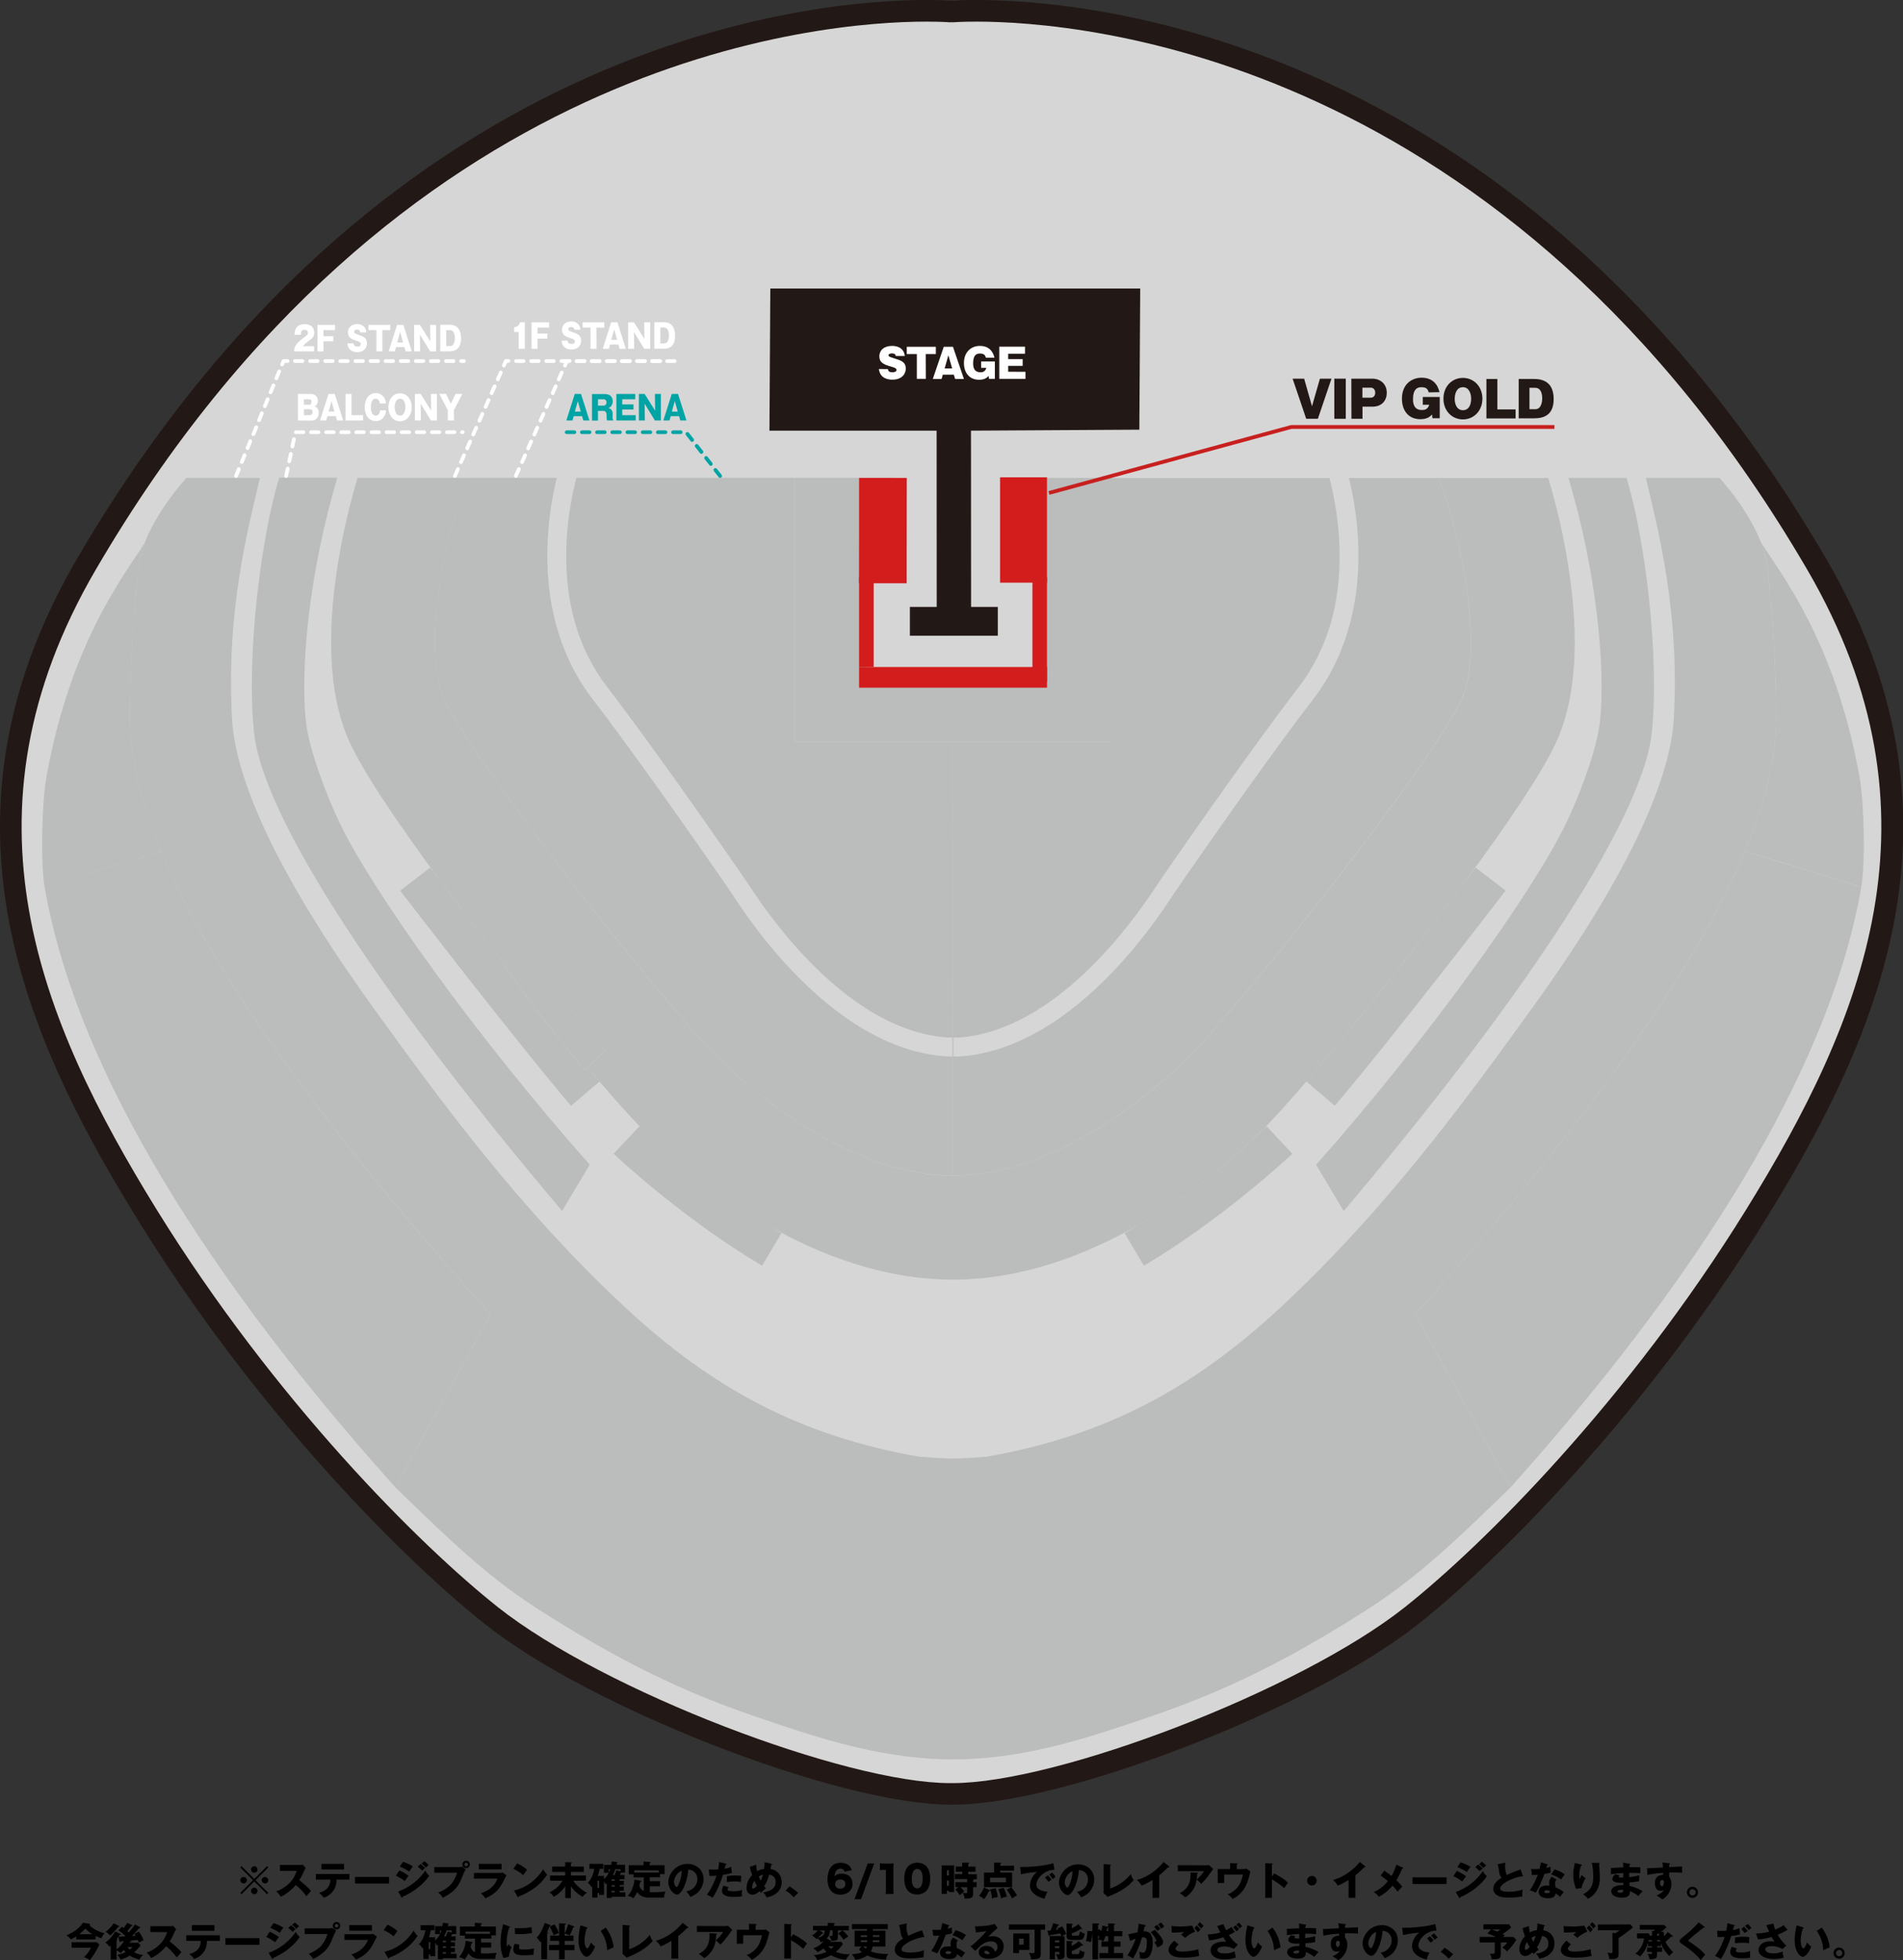 <?xml version="1.0" encoding="utf-8"?>
<!-- Generator: Adobe Illustrator 27.0.0, SVG Export Plug-In . SVG Version: 6.00 Build 0)  -->
<svg version="1.1" id="レイヤー_1" xmlns="http://www.w3.org/2000/svg" xmlns:xlink="http://www.w3.org/1999/xlink" x="0px"
	 y="0px" viewBox="0 0 1944.2 2002.8" style="enable-background:new 0 0 1944.2 2002.8;" xml:space="preserve">
<rect x="0" y="0" width="1944.2" height="2002.8" fill="#333333" stroke="none"/>
<style type="text/css">
	.st0{fill:#D7D6D6;}
	.st1{fill:#221815;}
	.st2{fill:#BBBCBC;}
	.st3{fill:none;}
	.st4{fill:#FFFFFF;}
	.st5{fill:#00A4A4;}
	.st6{fill:#D31C1C;}
	.st7{fill:#C7201F;}
</style>
<g id="a">
</g>
<g id="b">
	<g id="c">
		<g>
			<g>
				<path class="st0" d="M973.6,1832.8c-0.3,0-0.7,0-1,0h-0.8c-0.3,0-0.7,0-1,0c-111.5,0-361.1-97-468.4-182
					c-47.2-37.4-105.8-93.9-160.6-155.1c-71.8-80.1-135.9-165.5-190.6-253.8c-50.8-81.9-111.6-191-132.4-309.6
					c-21.5-122.6,1.3-239.1,69.5-356c71.4-122.4,155.3-227.4,249.2-312c78.1-70.4,164-127.4,255.1-169.6
					c163.3-75.5,301.8-83.6,353.7-83.6c13.2,0,21.6,0.5,24.2,0.7c0.2,0,1.5-0.1,1.5-0.1s1.2,0.1,1.4,0.1c2.7-0.2,11-0.7,24.2-0.7
					c52,0,190.5,8.2,353.8,83.7c91.1,42.1,177,99.2,255.1,169.6c94,84.7,177.8,189.6,249.2,312c68.2,117,91,233.4,69.5,356
					c-20.8,118.6-81.5,227.7-132.2,309.5c-54.6,88.3-118.8,173.7-190.6,253.8c-54.8,61.2-113.4,117.7-160.6,155.1
					C1334.7,1735.8,1085.1,1832.8,973.6,1832.8L973.6,1832.8z"/>
				<path class="st1" d="M997.8,22.1c106.5,0,541.6,33.7,848.5,559.8c145.8,250,56.8,461.4-62.5,654.2
					c-120.6,194.8-268.3,342.4-348.7,406.1c-107.6,85.3-355.1,179.6-461.6,179.6c-0.5,0-1,0-1.5,0s-1,0-1.5,0
					c-106.5,0-354-94.4-461.6-179.6c-80.3-63.6-228.1-211.2-348.7-406.1C41.1,1043.3-48,831.8,97.9,581.9
					C404.8,55.8,840,22.1,946.4,22.1c15.6,0,24.2,0.7,24.2,0.7s0.5,0,1.5-0.1c1,0.1,1.5,0.1,1.5,0.1S982.1,22.1,997.8,22.1 M997.8,0
					c-12.4,0-20.8,0.4-24.3,0.7h-0.1l-1.3-0.1l-1.3,0.1h-0.1C967.2,0.4,958.8,0,946.4,0C916.9,0,869,2.4,808,13.9
					c-74.7,14-148.7,37.8-220,70.8C495.9,127.2,409.1,184.9,330.2,256c-94.8,85.4-179.4,191.3-251.4,314.7
					C60.4,602.3,45,634.3,33.1,666c-11.5,30.5-20,61.7-25.5,92.5C2.3,788-0.2,818.1,0,848c0.2,28.3,2.9,57.3,7.9,86.2
					c9.2,52.3,26.1,105.5,51.7,162.5c20.7,46.1,46.8,94.1,82,150.9c55,88.8,119.5,174.8,191.8,255.3
					c55.2,61.6,114.3,118.6,162,156.4c27.1,21.4,62.7,43.8,106.1,66.3c39.8,20.7,85,41,130.9,58.8c45.5,17.6,90.8,32.3,131,42.6
					c43.6,11.1,79.7,16.8,107.4,16.8c0.4,0,0.8,0,1.2,0h0.5c0.4,0,0.8,0,1.2,0c27.7,0,63.8-5.6,107.4-16.8
					c40.1-10.2,85.4-25,130.9-42.6c45.9-17.7,91.1-38.1,130.9-58.8c43.3-22.6,79-44.9,106.1-66.3c47.7-37.8,106.7-94.8,162-156.4
					c72.3-80.6,136.8-166.5,191.8-255.3c35.2-56.9,61.2-104.8,82-150.9c25.6-57,42.5-110.2,51.7-162.5c5.1-28.9,7.7-57.9,7.9-86.2
					c0.2-29.9-2.3-60-7.6-89.5c-5.5-30.8-14.1-62-25.5-92.5c-11.9-31.7-27.3-63.8-45.7-95.3c-72-123.4-156.6-229.2-251.4-314.7
					c-78.9-71.1-165.7-128.8-257.9-171.4c-71.2-32.9-145.2-56.7-219.9-70.8C1075.2,2.4,1027.3,0,997.8,0L997.8,0z"/>
			</g>
			<path class="st2" d="M973.6,757.9H811.7V488.2H588.9c-3.7,14-8.6,36.9-10,63.9c-3.2,59.5,10.8,110,41.6,150.1
				c55.8,72.6,137.4,191.4,142.1,198.3c0.5,0.7,1.1,1.6,2.4,3.6c28.9,44.5,106.4,148.8,202.5,155.9h5.5v19.3h-6.6
				c-49.3-3.5-98.9-29.7-147.6-77.7c-25-24.6-48.5-53.9-70-87c-0.5-0.8-1.1-1.7-1.4-2.2l-0.1-0.1l-0.4-0.6
				C746,910.5,662.1,788,605.2,714c-33.3-43.4-49.1-99.9-45.6-163.5c1.4-25.6,5.6-47.4,9.3-62.3h-91.4
				c-7.1,16.6-20.4,58.3-27.9,106.1c-8.1,51.5-7,93.3,3.1,117.8c8,19.4,44.4,76.3,122.5,177.8c57.7,75,121.8,152.6,152.3,184.5
				l0.7,0.8c2.6,2.8,119.2,125.9,245.3,125.9V1071l0,0L973.6,757.9L973.6,757.9z"/>
			<path class="st2" d="M1135.5,757.9H973.6v313.2l0,0v130.1c126.2,0,242.7-123.1,245.3-125.9l0.7-0.8
				c30.6-31.8,94.6-109.4,152.3-184.5c78.1-101.5,114.4-158.4,122.4-177.8c10.1-24.5,11.2-66.4,3.1-117.8
				c-7.5-47.8-20.8-89.5-27.9-106.1h-91.4c3.7,14.9,7.9,36.7,9.3,62.3c3.5,63.6-12.2,120.1-45.6,163.5
				c-56.9,74-140.8,196.5-141.7,197.7l-0.5,0.7c-0.3,0.5-0.9,1.3-1.4,2.2c-21.5,33.1-45.1,62.4-70,87c-48.7,48-98.4,74.2-147.6,77.7
				h-0.3h-6.2v-19.3h5.5c96-7.1,173.6-111.4,202.5-155.9c1.3-2,1.9-2.9,2.4-3.6c4.7-6.8,86.3-125.7,142.1-198.3
				c30.8-40.1,44.8-90.6,41.6-150.1c-1.5-27-6.3-49.9-10-63.9h-222.8L1135.5,757.9L1135.5,757.9z"/>
			<g>
				<polygon class="st3" points="973.6,757.9 973.6,1071.1 973.6,1071.1 973.6,1071.1 				"/>
				<path class="st2" d="M164.5,869.7c-21-50.5-31.5-95-31.8-134.1c-0.3-44.4,3-102.9,8.9-156.3c0.9-8.2,3.2-16.6,6.4-24.8l0,0
					c-19.2,30.7-75.6,100-100.6,239.5c-4.8,26.8-6,88-1.8,112.5l0,0L164.5,869.7L164.5,869.7z"/>
				<path class="st2" d="M296.4,1092.8C235,1008,191.2,934,164.5,869.7L45.6,906.3l0,0c28.8,167.6,144.2,374.3,358.2,613.2
					l97.4-176.7C420.7,1253.6,352,1169.8,296.4,1092.8z"/>
				<polygon class="st2" points="811.7,757.9 836.4,757.9 850.6,757.9 851.9,757.9 955.3,757.9 973.6,757.9 973.6,757.9 
					973.6,757.9 991.9,757.9 1095.3,757.9 1096.6,757.9 1110.8,757.9 1135.5,757.9 1135.5,488.2 1030.1,488.3 1030.1,624.4 
					1029.3,692.1 972.8,692 910.8,691.9 911.6,624.2 911.6,488.1 811.7,488.2 				"/>
				<path class="st2" d="M597.4,1093.4c-52.8-62.9-82.2-107.3-82.2-107.3l0.2-0.2c-8.1-10.4-16.2-20.8-24.3-31.3
					c-13.4-17.5-27.8-36.4-42-55.7c-5.9-7.7-9.4-12.3-9.6-12.5L408.9,910c1.1,1.5,115.8,150.9,174.5,219.8l29.1-24.8
					c-4-4.6-8-9.4-12.2-14.4L597.4,1093.4L597.4,1093.4z"/>
				<path class="st2" d="M656.8,1153.9c-2.2-2-3.4-3.1-3.5-3.2l-26.4,28.1c2.8,2.7,70.8,66.4,151.7,114.4l19.7-33.2
					c-4.4-2.6-8.8-5.3-13.2-8.1C720.4,1215.2,673.5,1170.7,656.8,1153.9L656.8,1153.9z"/>
				<path class="st2" d="M354.7,752.7c13.5,32.6,53.4,90.8,94.4,146.3c14.2,19.2,28.5,38.2,42,55.7c8,10.5,16.2,20.9,24.3,31.3
					l19.1-12.4l83.9,99.2l-18.1,17.9c4.2,5,8.3,9.8,12.2,14.4c15,17.4,28,32,38.1,42.6c1,1,3,3.2,6.1,6.3
					c16.7,16.9,63.7,61.3,128.2,98.1c53.2,30.3,118.4,55.3,188.6,55.3s135.4-25,188.6-55.3c64.6-36.7,111.5-81.2,128.2-98.1
					c3.1-3.1,5.1-5.3,6.1-6.3c10.1-10.6,23.2-25.2,38.1-42.6c34.5-40.2,79.2-95.4,121.4-150.3c13.4-17.5,27.8-36.4,42-55.7
					c41-55.6,81-113.7,94.4-146.3c18-43.5,21.3-102.4,9.9-174.9c-5.1-32.5-12.7-63.9-20.4-89.5h-112.2
					c7.1,16.6,20.3,58.3,27.9,106.1c8.1,51.5,7,93.3-3.1,117.8c-8,19.4-44.4,76.3-122.4,177.8c-57.7,75-121.8,152.6-152.3,184.4
					l-0.7,0.8c-2.6,2.8-119.2,125.9-245.3,125.9l0,0c-126.2,0-242.7-123.1-245.3-125.9l-0.7-0.8C697,1042.6,632.9,965.1,575.3,890
					c-78.1-101.5-114.5-158.4-122.5-177.8c-10.1-24.5-11.2-66.4-3.1-117.8c7.5-47.8,20.8-89.5,27.9-106.1H365.3
					c-7.7,25.6-15.3,57-20.4,89.5C333.5,650.3,336.8,709.1,354.7,752.7L354.7,752.7z"/>
				<path class="st2" d="M259.5,748.1c9.8,94.7,149.5,294.1,314.8,489.1l28.2-47.3C488.1,1061,380.9,911.4,346.8,840.4
					c-12.3-25.7-31.1-74-34.3-103.3c-5.9-55,3.4-152.5,32.1-249h-59.3C266.8,547.8,251.4,670,259.5,748.1L259.5,748.1z"/>
				<path class="st2" d="M1899.8,793.8c-25-139.5-81.4-208.8-100.6-239.5l0,0c3.2,8.3,5.5,16.6,6.4,24.8
					c5.9,53.5,9.2,111.9,8.9,156.3c-0.3,39.1-10.8,83.7-31.8,134.2l118.9,36.6l0,0C1905.8,881.9,1904.6,820.7,1899.8,793.8
					L1899.8,793.8z"/>
				<path class="st2" d="M1782.7,869.7c-26.8,64.3-70.5,138.3-131.9,223.1c-55.7,77-124.4,160.8-204.8,250l97.4,176.7
					c214-239,329.4-445.7,358.2-613.2l0,0L1782.7,869.7L1782.7,869.7z"/>
				<path class="st2" d="M1334.6,1104.9l29.1,24.8c58.7-68.9,173.4-218.3,174.5-219.8l-30.6-23.5c-0.2,0.3-3.7,4.8-9.6,12.5
					c-14.2,19.2-28.6,38.2-42,55.7C1413.8,1009.6,1369.1,1064.7,1334.6,1104.9L1334.6,1104.9z"/>
				<path class="st2" d="M1162.2,1251.9c-4.4,2.7-8.8,5.4-13.2,8.1l19.7,33.2c80.9-48.1,148.8-111.8,151.7-114.4l-26.4-28.1
					c-0.1,0.1-1.3,1.2-3.5,3.2C1273.7,1170.8,1226.8,1215.2,1162.2,1251.9L1162.2,1251.9z"/>
				<path class="st2" d="M1650.8,1092.8c61.3-84.8,105.1-158.8,131.9-223.1c21-50.5,31.5-95,31.8-134.2c0.3-44.4-3-102.9-8.9-156.3
					c-0.9-8.2-3.2-16.6-6.4-24.8c-11.1-28.7-32.9-55.6-42.5-66.1h-75.2c12.2,51.9,34.8,136.2,28.5,246.5
					c-2.6,44.8-27.2,132.7-145.2,295.9c-65.4,90.4-146.7,202.8-255.8,304.4c-89.7,83.5-179.5,131.8-301,153.2
					c-7.7,0.7-24.8,1.9-34.5,1.9s-26.8-1.3-34.5-1.9c-121.5-21.3-211.4-69.7-301-153.2c-109-101.6-190.4-213.9-255.8-304.4
					c-118-163.3-142.6-251.1-145.1-295.9c-6.3-110.3,16.3-194.6,28.5-246.5h-75.2c-9.6,10.6-31.4,37.5-42.5,66.2
					c-3.2,8.2-5.5,16.6-6.4,24.8c-5.9,53.5-9.2,111.9-8.9,156.3c0.3,39.1,10.8,83.7,31.8,134.2c26.8,64.2,70.6,138.2,132,223
					c55.7,77,124.4,160.8,204.8,250l-97.4,176.7c66.3,64.8,100.6,95.6,148.2,126c111.4,71.3,181.3,95.6,245.2,116.9
					c48.3,16.1,109.7,35.2,176.4,35.2s128.1-19.1,176.4-35.2c63.9-21.3,133.8-45.5,245.2-116.9c47.6-30.5,81.9-61.2,148.2-126
					l-97.4-176.7C1526.4,1253.7,1595.1,1169.8,1650.8,1092.8L1650.8,1092.8z"/>
				<path class="st2" d="M1634.6,737.2c-3.1,29.2-21.9,77.6-34.3,103.3c-34.1,70.9-141.3,220.6-255.7,349.5l28.2,47.3
					c165.3-195,305-394.5,314.8-489.1c8.1-78.1-7.3-200.3-25.9-259.9h-59.3C1631.2,584.7,1640.5,682.2,1634.6,737.2L1634.6,737.2z"
					/>
				<path class="st2" d="M597.4,1093.4l2.9-2.9l18.1-17.9l-83.9-99.2l-19.1,12.4l-0.2,0.2C515.2,986.1,544.6,1030.5,597.4,1093.4
					L597.4,1093.4z"/>
				<g>
					<path class="st4" d="M907.1,377.1c0.3,2.5,1.8,3.2,4.5,3.2s4.3-0.6,4.3-2.3c0-1.2-0.5-2.1-6-3.6c-6.8-1.9-11.5-3.9-11.5-10.3
						s5-10.7,13-10.7c3.7,0,11.9,1,13,10.3H915c-0.2-2.1-1.7-2.6-3.8-2.6c-1.2,0-3.5,0.2-3.5,1.9c0,1.2,0.3,1.4,6.9,3.5
						c5.7,1.8,10.7,3.3,10.7,10.1c0,4.7-3.2,11.3-13.8,11.3c-4.5,0-12.5-1.3-13.7-10.9L907.1,377.1L907.1,377.1z"/>
					<path class="st4" d="M945.9,387.2h-9.2v-25.3h-10.3v-7.5h29.7v7.5h-10.3L945.9,387.2L945.9,387.2z"/>
					<path class="st4" d="M963.3,382.8l-1.2,4.4h-9l11.2-32.9h9.4l11.2,32.9h-9l-1.3-4.4H963.3L963.3,382.8z M972.8,376.5l-3.9-13.4
						l-3.8,13.4H972.8L972.8,376.5z"/>
					<path class="st4" d="M1007.2,365.5c-0.8-3.9-3.6-4.3-6.2-4.3c-4.1,0-6.8,2.4-6.8,10.1c0,9,5.6,9,7.5,9s4.7-0.1,6-4.5h-5.3v-6.5
						h14v17.8h-6l-0.4-3c-1.1,1.2-3.5,3.9-9.7,3.9c-10.7,0-15.5-8.1-15.5-17c0-11.9,7.9-17.6,16.3-17.6c12.1,0,14.3,9.8,14.9,12.1
						H1007.2L1007.2,365.5z"/>
					<path class="st4" d="M1047.7,379.9v7.2h-26.8v-32.9h26.3v7.2H1030v5.5h14.8v6.9H1030v6L1047.7,379.9L1047.7,379.9z"/>
				</g>
			</g>
			<g>
				<path class="st4" d="M304.4,429.6v-27.1h13.3c4.2,0,7,2.8,7,7s-2.4,5.1-3.4,5.6c4.1,1.4,4.3,5.1,4.3,6.7c0,4.9-3.2,7.9-7.3,7.9
					L304.4,429.6L304.4,429.6z M310.5,413.5h5.5c1.6,0,2.3-1.5,2.3-3c0-0.7-0.3-2.6-2.3-2.6h-5.5V413.5L310.5,413.5z M310.5,424.2
					h5.5c1.7,0,3.3-0.9,3.3-3.2c0-2.5-1.8-2.9-3.3-2.9h-5.5V424.2z"/>
				<path class="st4" d="M334.5,425.2l-1.2,4.4H327l8.6-27.1h6.4l8.6,27.1h-6.3l-1.2-4.4H334.5z M341.7,420.5l-3-10.7l-3,10.7H341.7
					L341.7,420.5z"/>
				<path class="st4" d="M353,429.6v-27.1h6.1v21.7h11.8v5.4H353L353,429.6z"/>
				<path class="st4" d="M388.1,412.3c-0.5-3.7-2.3-4.9-4.3-4.9c-4.3,0-4.9,5.4-4.9,9c0,1.9,0.3,8.2,5,8.2c4,0,4.3-4.2,4.4-5.4h6.1
					c-0.1,1.5-0.3,3.6-2,6.4c-1.4,2.2-4,4.6-8.5,4.6c-6.7,0-11.3-5.6-11.3-14.1s4.4-14.5,11.3-14.5c3.9,0,9.6,2.1,10.4,10.6
					L388.1,412.3L388.1,412.3z"/>
				<path class="st4" d="M408.7,430.4c-6.7,0-11.9-5.7-11.9-14.3s5.2-14.3,11.9-14.3s11.9,5.8,11.9,14.3S415.4,430.4,408.7,430.4z
					 M408.7,407.4c-4.8,0-5.5,6.4-5.5,8.6s0.7,8.6,5.5,8.6s5.5-6.5,5.5-8.6S413.6,407.4,408.7,407.4z"/>
				<path class="st4" d="M440.3,429.6l-10.5-17.1l0.2,17.1h-6.1v-27.1h5.9l10.7,17.1l-0.2-17.1h6.1v27.1H440.3L440.3,429.6z"/>
				<path class="st4" d="M463.8,429.6h-6.3v-10.5l-8.7-16.7h6.9l4.9,10.1l4.9-10.1h6.9l-8.7,16.7L463.8,429.6L463.8,429.6z"/>
			</g>
			<g>
				<path class="st4" d="M320.9,359h-20.5c0.3-4.7,2-8,8.8-13.1c4.4-3.3,5.4-4,5.4-5.9c0-2.6-2.2-3.1-3.5-3.1
					c-3.5,0-3.6,2.6-3.8,5.2h-6.4c0.1-3.8,0.7-10.9,10.6-10.9c4.5,0,9.5,2.1,9.5,8.7c0,4-1.8,5.6-4.9,7.9c-4.6,3.3-5.4,4.3-6.5,5.9
					h11.3V359L320.9,359z"/>
				<path class="st4" d="M340.5,343.5v5.2h-10V359h-6.1v-27.1h17.9v5.4h-11.8v6.2H340.5L340.5,343.5z"/>
				<path class="st4" d="M361.2,350.7c0.2,2.5,1.4,3.4,3.9,3.4s3.5-0.8,3.5-2.5c0-1.4-0.6-2.3-4.6-3.5c-5.4-1.6-8.5-3.2-8.5-8.8
					c0-4.3,3.3-8.2,9.4-8.2c2,0,4.3,0.5,6,1.8c2.9,2.2,3.2,5.2,3.4,6.7H368c-0.2-2.2-1.5-2.8-3.2-2.8c-1.1,0-3,0.2-3,2.2
					c0,1.1,0.4,1.7,4.7,3.2c5,1.8,8.4,2.9,8.4,8.8c0,3.8-2.5,8.8-10,8.8c-4.3,0-9.6-2.1-9.9-9L361.2,350.7L361.2,350.7z"/>
				<path class="st4" d="M390.7,359h-6.1v-21.7h-8.1v-5.4h22.2v5.4h-8.1L390.7,359L390.7,359z"/>
				<path class="st4" d="M404.6,354.6l-1.2,4.4h-6.3l8.6-27.1h6.4l8.6,27.1h-6.3l-1.2-4.4H404.6L404.6,354.6z M411.8,349.9l-3-10.7
					l-3,10.7H411.8L411.8,349.9z"/>
				<path class="st4" d="M439.5,359L429,341.9l0.2,17.1h-6.1v-27.1h5.9l10.7,17.1l-0.2-17.1h6.1V359H439.5L439.5,359z"/>
				<path class="st4" d="M449.8,331.8h9.5c8.6,0,11.7,5.9,11.7,13.8c0,11.3-6.2,13.3-11.7,13.3h-9.5V331.8L449.8,331.8z
					 M455.9,353.6h3.9c4.9,0,4.9-7.3,4.9-8.3c0-4.2-1.4-8-4.9-8h-3.9V353.6L455.9,353.6z"/>
			</g>
			<path class="st4" d="M292.3,488.2c-0.1,0-0.3,0-0.4,0c-1-0.2-1.7-1.2-1.5-2.3l1.6-7.5c0.2-1,1.2-1.7,2.3-1.5s1.7,1.2,1.5,2.3
				l-1.6,7.5C294,487.6,293.2,488.2,292.3,488.2L292.3,488.2z M295.5,473.2c-0.1,0-0.3,0-0.4,0c-1-0.2-1.7-1.2-1.5-2.3l1.6-7.5
				c0.2-1,1.2-1.7,2.3-1.5c1,0.2,1.7,1.2,1.5,2.3l-1.6,7.5C297.2,472.5,296.4,473.2,295.5,473.2L295.5,473.2z M298.7,458.1
				c-0.1,0-0.3,0-0.4,0c-1-0.2-1.7-1.2-1.5-2.3l1.6-7.5c0.2-1,1.2-1.7,2.3-1.5c1,0.2,1.7,1.2,1.5,2.3l-1.6,7.5
				C300.4,457.5,299.6,458.1,298.7,458.1L298.7,458.1z M472.8,443.5H472c-1.1,0-1.9-0.9-1.9-1.9s0.9-1.9,1.9-1.9h0.8
				c1.1,0,1.9,0.9,1.9,1.9S473.9,443.5,472.8,443.5z M464.3,443.5h-7.7c-1.1,0-1.9-0.9-1.9-1.9s0.9-1.9,1.9-1.9h7.7
				c1.1,0,1.9,0.9,1.9,1.9S465.4,443.5,464.3,443.5z M448.9,443.5h-7.7c-1.1,0-1.9-0.9-1.9-1.9s0.9-1.9,1.9-1.9h7.7
				c1.1,0,1.9,0.9,1.9,1.9S449.9,443.5,448.9,443.5z M433.4,443.5h-7.7c-1.1,0-1.9-0.9-1.9-1.9s0.9-1.9,1.9-1.9h7.7
				c1.1,0,1.9,0.9,1.9,1.9S434.5,443.5,433.4,443.5z M418,443.5h-7.7c-1.1,0-1.9-0.9-1.9-1.9s0.9-1.9,1.9-1.9h7.7
				c1.1,0,1.9,0.9,1.9,1.9S419.1,443.5,418,443.5z M402.6,443.5h-7.7c-1.1,0-1.9-0.9-1.9-1.9s0.9-1.9,1.9-1.9h7.7
				c1.1,0,1.9,0.9,1.9,1.9S403.7,443.5,402.6,443.5z M387.2,443.5h-7.7c-1.1,0-1.9-0.9-1.9-1.9s0.9-1.9,1.9-1.9h7.7
				c1.1,0,1.9,0.9,1.9,1.9S388.2,443.5,387.2,443.5z M371.7,443.5H364c-1.1,0-1.9-0.9-1.9-1.9s0.9-1.9,1.9-1.9h7.7
				c1.1,0,1.9,0.9,1.9,1.9S372.8,443.5,371.7,443.5z M356.3,443.5h-7.7c-1.1,0-1.9-0.9-1.9-1.9s0.9-1.9,1.9-1.9h7.7
				c1.1,0,1.9,0.9,1.9,1.9S357.4,443.5,356.3,443.5z M340.9,443.5h-7.7c-1.1,0-1.9-0.9-1.9-1.9s0.9-1.9,1.9-1.9h7.7
				c1.1,0,1.9,0.9,1.9,1.9S341.9,443.5,340.9,443.5z M325.4,443.5h-7.7c-1.1,0-1.9-0.9-1.9-1.9s0.9-1.9,1.9-1.9h7.7
				c1.1,0,1.9,0.9,1.9,1.9S326.5,443.5,325.4,443.5z M310,443.5h-7.7c-1.1,0-1.9-0.9-1.9-1.9s0.9-1.9,1.9-1.9h7.7
				c1.1,0,1.9,0.9,1.9,1.9S311.1,443.5,310,443.5z"/>
			<path class="st4" d="M241.1,488.2c-0.2,0-0.5,0-0.7-0.1c-1-0.4-1.4-1.5-1.1-2.5l2.9-7.1c0.4-1,1.5-1.5,2.5-1
				c1,0.4,1.4,1.5,1.1,2.5l-2.9,7.1C242.6,487.8,241.9,488.2,241.1,488.2L241.1,488.2z M247,474c-0.2,0-0.5,0-0.7-0.1
				c-1-0.4-1.4-1.5-1.1-2.5l2.9-7.1c0.4-1,1.5-1.5,2.5-1c1,0.4,1.4,1.5,1.1,2.5l-2.9,7.1C248.5,473.5,247.8,474,247,474L247,474z
				 M252.9,459.7c-0.2,0-0.5,0-0.7-0.1c-1-0.4-1.4-1.5-1.1-2.5l2.9-7.1c0.4-1,1.5-1.5,2.5-1c1,0.4,1.5,1.5,1,2.5l-2.9,7.1
				C254.4,459.3,253.6,459.7,252.9,459.7L252.9,459.7z M258.8,445.5c-0.2,0-0.5,0-0.7-0.1c-1-0.4-1.5-1.5-1-2.5l2.9-7.1
				c0.4-1,1.5-1.5,2.5-1c1,0.4,1.5,1.5,1,2.5l-2.9,7.1C260.2,445,259.5,445.5,258.8,445.5L258.8,445.5z M264.6,431.2
				c-0.2,0-0.5,0-0.7-0.1c-1-0.4-1.5-1.5-1-2.5l2.9-7.1c0.4-1,1.5-1.5,2.5-1c1,0.4,1.5,1.5,1,2.5l-2.9,7.1
				C266.1,430.7,265.4,431.2,264.6,431.2L264.6,431.2z M270.5,416.9c-0.2,0-0.5,0-0.7-0.1c-1-0.4-1.5-1.5-1-2.5l2.9-7.1
				c0.4-1,1.5-1.5,2.5-1c1,0.4,1.5,1.5,1,2.5l-2.9,7.1C272,416.5,271.3,416.9,270.5,416.9L270.5,416.9z M276.4,402.7
				c-0.2,0-0.5,0-0.7-0.1c-1-0.4-1.5-1.5-1-2.5l2.9-7.1c0.4-1,1.5-1.5,2.5-1c1,0.4,1.5,1.5,1,2.5l-2.9,7.1
				C277.9,402.2,277.2,402.7,276.4,402.7L276.4,402.7z M282.3,388.4c-0.2,0-0.5,0-0.7-0.1c-1-0.4-1.5-1.5-1-2.5l2.9-7.1
				c0.4-1,1.5-1.5,2.5-1c1,0.4,1.5,1.5,1,2.5l-2.9,7.1C283.8,388,283,388.4,282.3,388.4L282.3,388.4z M288.2,374.2
				c-0.2,0-0.5,0-0.7-0.1c-1-0.4-1.5-1.5-1-2.5l1.4-3.4c0.3-0.7,1-1.2,1.8-1.2h4.1c1.1,0,1.9,0.9,1.9,1.9s-0.9,1.9-1.9,1.9H291
				l-0.9,2.2C289.6,373.7,288.9,374.2,288.2,374.2z M474,370.8h-2.9c-1.1,0-1.9-0.9-1.9-1.9s0.9-1.9,1.9-1.9h2.9
				c1.1,0,1.9,0.9,1.9,1.9S475,370.8,474,370.8z M463.3,370.8h-7.7c-1.1,0-1.9-0.9-1.9-1.9s0.9-1.9,1.9-1.9h7.7
				c1.1,0,1.9,0.9,1.9,1.9S464.4,370.8,463.3,370.8z M447.9,370.8h-7.7c-1.1,0-1.9-0.9-1.9-1.9s0.9-1.9,1.9-1.9h7.7
				c1.1,0,1.9,0.9,1.9,1.9S449,370.8,447.9,370.8z M432.5,370.8h-7.7c-1.1,0-1.9-0.9-1.9-1.9s0.9-1.9,1.9-1.9h7.7
				c1.1,0,1.9,0.9,1.9,1.9S433.6,370.8,432.5,370.8z M417.1,370.8h-7.7c-1.1,0-1.9-0.9-1.9-1.9s0.9-1.9,1.9-1.9h7.7
				c1.1,0,1.9,0.9,1.9,1.9S418.1,370.8,417.1,370.8z M401.6,370.8h-7.7c-1.1,0-1.9-0.9-1.9-1.9s0.9-1.9,1.9-1.9h7.7
				c1.1,0,1.9,0.9,1.9,1.9S402.7,370.8,401.6,370.8z M386.2,370.8h-7.7c-1.1,0-1.9-0.9-1.9-1.9s0.9-1.9,1.9-1.9h7.7
				c1.1,0,1.9,0.9,1.9,1.9S387.3,370.8,386.2,370.8z M370.8,370.8h-7.7c-1.1,0-1.9-0.9-1.9-1.9s0.9-1.9,1.9-1.9h7.7
				c1.1,0,1.9,0.9,1.9,1.9S371.8,370.8,370.8,370.8z M355.3,370.8h-7.7c-1.1,0-1.9-0.9-1.9-1.9s0.9-1.9,1.9-1.9h7.7
				c1.1,0,1.9,0.9,1.9,1.9S356.4,370.8,355.3,370.8z M339.9,370.8h-7.7c-1.1,0-1.9-0.9-1.9-1.9s0.9-1.9,1.9-1.9h7.7
				c1.1,0,1.9,0.9,1.9,1.9S341,370.8,339.9,370.8z M324.5,370.8h-7.7c-1.1,0-1.9-0.9-1.9-1.9s0.9-1.9,1.9-1.9h7.7
				c1.1,0,1.9,0.9,1.9,1.9S325.5,370.8,324.5,370.8z M309,370.8h-7.7c-1.1,0-1.9-0.9-1.9-1.9s0.9-1.9,1.9-1.9h7.7
				c1.1,0,1.9,0.9,1.9,1.9S310.1,370.8,309,370.8z"/>
			<g>
				<path class="st4" d="M529.9,356.4v-17.1h-4.6v-4.9c3.4-0.6,4.9-1.7,5.9-5.1h5v27.1H529.9L529.9,356.4z"/>
				<path class="st4" d="M559.2,340.8v5.2h-10v10.4h-6.1v-27.1H561v5.4h-11.8v6.2L559.2,340.8L559.2,340.8z"/>
				<path class="st4" d="M579.9,348c0.2,2.5,1.4,3.4,3.9,3.4s3.5-0.8,3.5-2.5c0-1.4-0.6-2.3-4.6-3.5c-5.4-1.6-8.5-3.2-8.5-8.8
					c0-4.3,3.3-8.2,9.4-8.2c2,0,4.3,0.5,6,1.8c2.9,2.2,3.2,5.2,3.4,6.7h-6.2c-0.2-2.2-1.5-2.8-3.2-2.8c-1.1,0-3,0.2-3,2.2
					c0,1.1,0.4,1.7,4.7,3.2c5,1.8,8.4,2.9,8.4,8.8c0,3.8-2.5,8.8-10,8.8c-4.3,0-9.6-2.1-9.9-9L579.9,348L579.9,348z"/>
				<path class="st4" d="M609.4,356.4h-6.1v-21.7h-8.1v-5.4h22.2v5.4h-8.1L609.4,356.4L609.4,356.4z"/>
				<path class="st4" d="M623.3,352l-1.2,4.4h-6.3l8.6-27.1h6.4l8.6,27.1H633l-1.2-4.4H623.3L623.3,352z M630.5,347.2l-3-10.7
					l-3,10.7H630.5L630.5,347.2z"/>
				<path class="st4" d="M658.2,356.4l-10.5-17.1l0.2,17.1h-6.1v-27.1h5.9l10.7,17.1l-0.2-17.1h6.1v27.1H658.2L658.2,356.4z"/>
				<path class="st4" d="M668.5,329.2h9.5c8.6,0,11.7,5.9,11.7,13.8c0,11.3-6.2,13.3-11.7,13.3h-9.5V329.2L668.5,329.2z
					 M674.6,350.9h3.9c4.9,0,4.9-7.3,4.9-8.3c0-4.2-1.4-8-4.9-8h-3.9V350.9L674.6,350.9z"/>
			</g>
			<path class="st4" d="M464.8,488.2c-0.3,0-0.5,0-0.8-0.2c-1-0.4-1.4-1.6-1-2.5l3.1-7c0.4-1,1.6-1.4,2.5-1c1,0.4,1.4,1.6,1,2.5
				l-3.1,7C466.2,487.8,465.5,488.2,464.8,488.2L464.8,488.2z M471,474.1c-0.3,0-0.5,0-0.8-0.2c-1-0.4-1.4-1.6-1-2.5l3.1-7
				c0.4-1,1.6-1.4,2.5-1c1,0.4,1.4,1.6,1,2.5l-3.1,7C472.5,473.7,471.8,474.1,471,474.1L471,474.1z M477.3,460c-0.3,0-0.5,0-0.8-0.2
				c-1-0.4-1.4-1.6-1-2.5l3.1-7c0.4-1,1.6-1.4,2.5-1c1,0.4,1.4,1.6,1,2.5l-3.1,7C478.7,459.6,478,460,477.3,460L477.3,460z
				 M483.5,445.9c-0.3,0-0.5,0-0.8-0.2c-1-0.4-1.4-1.6-1-2.5l3.1-7c0.4-1,1.6-1.4,2.5-1c1,0.4,1.4,1.6,1,2.5l-3.1,7
				C485,445.5,484.3,445.9,483.5,445.9L483.5,445.9z M489.8,431.8c-0.3,0-0.5,0-0.8-0.2c-1-0.4-1.4-1.6-1-2.5l3.1-7
				c0.4-1,1.6-1.4,2.5-1s1.4,1.6,1,2.5l-3.1,7C491.3,431.4,490.6,431.8,489.8,431.8L489.8,431.8z M496.1,417.7c-0.3,0-0.5,0-0.8-0.2
				c-1-0.4-1.4-1.6-1-2.5l3.1-7c0.4-1,1.6-1.4,2.5-1c1,0.4,1.4,1.6,1,2.5l-3.1,7C497.5,417.3,496.8,417.7,496.1,417.7L496.1,417.7z
				 M502.3,403.6c-0.3,0-0.5,0-0.8-0.2c-1-0.4-1.4-1.6-1-2.5l3.1-7c0.4-1,1.6-1.4,2.5-1c1,0.4,1.4,1.6,1,2.5l-3.1,7
				C503.8,403.2,503.1,403.6,502.3,403.6L502.3,403.6z M508.6,389.5c-0.3,0-0.5,0-0.8-0.2c-1-0.4-1.4-1.6-1-2.5l3.1-7
				c0.4-1,1.6-1.4,2.5-1c1,0.4,1.4,1.6,1,2.5l-3.1,7C510,389.1,509.3,389.5,508.6,389.5L508.6,389.5z M514.8,375.4
				c-0.3,0-0.5,0-0.8-0.2c-1-0.4-1.4-1.6-1-2.5l2.1-4.7c0.3-0.7,1-1.1,1.8-1.1h2.6c1.1,0,1.9,0.9,1.9,1.9s-0.9,1.9-1.9,1.9h-1.4
				l-1.6,3.5C516.3,375,515.6,375.4,514.8,375.4L514.8,375.4z M689.2,370.8h-7.7c-1.1,0-1.9-0.9-1.9-1.9s0.9-1.9,1.9-1.9h7.7
				c1.1,0,1.9,0.9,1.9,1.9S690.3,370.8,689.2,370.8z M673.8,370.8h-7.7c-1.1,0-1.9-0.9-1.9-1.9s0.9-1.9,1.9-1.9h7.7
				c1.1,0,1.9,0.9,1.9,1.9S674.9,370.8,673.8,370.8z M658.4,370.8h-7.7c-1.1,0-1.9-0.9-1.9-1.9s0.9-1.9,1.9-1.9h7.7
				c1.1,0,1.9,0.9,1.9,1.9S659.4,370.8,658.4,370.8z M642.9,370.8h-7.7c-1.1,0-1.9-0.9-1.9-1.9s0.9-1.9,1.9-1.9h7.7
				c1.1,0,1.9,0.9,1.9,1.9S644,370.8,642.9,370.8z M627.5,370.8h-7.7c-1.1,0-1.9-0.9-1.9-1.9s0.9-1.9,1.9-1.9h7.7
				c1.1,0,1.9,0.9,1.9,1.9S628.6,370.8,627.5,370.8z M612.1,370.8h-7.7c-1.1,0-1.9-0.9-1.9-1.9s0.9-1.9,1.9-1.9h7.7
				c1.1,0,1.9,0.9,1.9,1.9S613.2,370.8,612.1,370.8z M596.7,370.8H589c-1.1,0-1.9-0.9-1.9-1.9s0.9-1.9,1.9-1.9h7.7
				c1.1,0,1.9,0.9,1.9,1.9S597.7,370.8,596.7,370.8z M581.2,370.8h-7.7c-1.1,0-1.9-0.9-1.9-1.9s0.9-1.9,1.9-1.9h7.7
				c1.1,0,1.9,0.9,1.9,1.9S582.3,370.8,581.2,370.8z M565.8,370.8h-7.7c-1.1,0-1.9-0.9-1.9-1.9s0.9-1.9,1.9-1.9h7.7
				c1.1,0,1.9,0.9,1.9,1.9S566.9,370.8,565.8,370.8z M550.4,370.8h-7.7c-1.1,0-1.9-0.9-1.9-1.9s0.9-1.9,1.9-1.9h7.7
				c1.1,0,1.9,0.9,1.9,1.9S551.4,370.8,550.4,370.8z M534.9,370.8h-7.7c-1.1,0-1.9-0.9-1.9-1.9s0.9-1.9,1.9-1.9h7.7
				c1.1,0,1.9,0.9,1.9,1.9S536,370.8,534.9,370.8z"/>
			<path class="st4" d="M527.1,488.2c-0.3,0-0.5,0-0.8-0.2c-1-0.4-1.4-1.6-1-2.5l3.1-7c0.4-1,1.6-1.4,2.5-1c1,0.4,1.4,1.6,1,2.5
				l-3.1,7C528.6,487.8,527.9,488.2,527.1,488.2L527.1,488.2z M533.4,474.1c-0.3,0-0.5,0-0.8-0.2c-1-0.4-1.4-1.6-1-2.5l3.1-7
				c0.4-1,1.6-1.4,2.5-1c1,0.4,1.4,1.6,1,2.5l-3.1,7C534.8,473.7,534.1,474.1,533.4,474.1L533.4,474.1z M539.6,460
				c-0.3,0-0.5,0-0.8-0.2c-1-0.4-1.4-1.6-1-2.5l3.1-7c0.4-1,1.6-1.4,2.5-1c1,0.4,1.4,1.6,1,2.5l-3.1,7
				C541.1,459.6,540.4,460,539.6,460L539.6,460z M545.9,445.9c-0.3,0-0.5,0-0.8-0.2c-1-0.4-1.4-1.6-1-2.5l3.1-7c0.4-1,1.6-1.4,2.5-1
				c1,0.4,1.4,1.6,1,2.5l-3.1,7C547.3,445.5,546.6,445.9,545.9,445.9L545.9,445.9z M552.2,431.8c-0.3,0-0.5,0-0.8-0.2
				c-1-0.4-1.4-1.6-1-2.5l3.1-7c0.4-1,1.6-1.4,2.5-1c1,0.4,1.4,1.6,1,2.5l-3.1,7C553.6,431.4,552.9,431.8,552.2,431.8L552.2,431.8z
				 M558.4,417.7c-0.3,0-0.5,0-0.8-0.2c-1-0.4-1.4-1.6-1-2.5l3.1-7c0.4-1,1.6-1.4,2.5-1s1.4,1.6,1,2.5l-3.1,7
				C559.9,417.3,559.2,417.7,558.4,417.7L558.4,417.7z M564.7,403.6c-0.3,0-0.5,0-0.8-0.2c-1-0.4-1.4-1.6-1-2.5l3.1-7
				c0.4-1,1.6-1.4,2.5-1c1,0.4,1.4,1.6,1,2.5l-3.1,7C566.1,403.2,565.4,403.6,564.7,403.6L564.7,403.6z M570.9,389.5
				c-0.3,0-0.5,0-0.8-0.2c-1-0.4-1.4-1.6-1-2.5l3.1-7c0.4-1,1.6-1.4,2.5-1c1,0.4,1.4,1.6,1,2.5l-3.1,7
				C572.4,389.1,571.7,389.5,570.9,389.5L570.9,389.5z M577.2,375.4c-0.3,0-0.5,0-0.8-0.2c-1-0.4-1.4-1.6-1-2.5l2.1-4.7
				c0.3-0.7,1-1.1,1.8-1.1h2.6c1.1,0,1.9,0.9,1.9,1.9s-0.9,1.9-1.9,1.9h-1.4l-1.6,3.5C578.6,375,577.9,375.4,577.2,375.4
				L577.2,375.4z M674.5,370.8h-7.7c-1.1,0-1.9-0.9-1.9-1.9s0.9-1.9,1.9-1.9h7.7c1.1,0,1.9,0.9,1.9,1.9S675.5,370.8,674.5,370.8z
				 M659,370.8h-7.7c-1.1,0-1.9-0.9-1.9-1.9s0.9-1.9,1.9-1.9h7.7c1.1,0,1.9,0.9,1.9,1.9S660.1,370.8,659,370.8z M643.6,370.8h-7.7
				c-1.1,0-1.9-0.9-1.9-1.9s0.9-1.9,1.9-1.9h7.7c1.1,0,1.9,0.9,1.9,1.9S644.7,370.8,643.6,370.8z M628.2,370.8h-7.7
				c-1.1,0-1.9-0.9-1.9-1.9s0.9-1.9,1.9-1.9h7.7c1.1,0,1.9,0.9,1.9,1.9S629.2,370.8,628.2,370.8z M612.7,370.8H605
				c-1.1,0-1.9-0.9-1.9-1.9s0.9-1.9,1.9-1.9h7.7c1.1,0,1.9,0.9,1.9,1.9S613.8,370.8,612.7,370.8z M597.3,370.8h-7.7
				c-1.1,0-1.9-0.9-1.9-1.9s0.9-1.9,1.9-1.9h7.7c1.1,0,1.9,0.9,1.9,1.9S598.4,370.8,597.3,370.8z"/>
			<g>
				<path class="st5" d="M586.1,425.2l-1.2,4.4h-6.3l8.6-27.1h6.4l8.6,27.1h-6.3l-1.2-4.4H586.1L586.1,425.2z M593.3,420.5l-3-10.7
					l-3,10.7H593.3L593.3,420.5z"/>
				<path class="st5" d="M625.8,425.8c0,1.1,0,2.8,0.8,3.3v0.5h-6.3c-0.5-1-0.6-2-0.6-3.2v-2.7c0-1.4-0.5-2.5-1-3
					c-0.3-0.3-0.8-0.9-2.5-0.9h-5.3v9.9h-6.1v-27.1H618c5.8,0,8,3.5,8,7.4c0,1.9-0.6,3.6-1.5,4.8c-0.9,1.3-2.1,1.8-3.1,2.2
					c1.1,0.1,1.8,0.3,2.5,0.9c1.7,1.4,2,3.4,2,4.8L625.8,425.8L625.8,425.8z M610.8,414.4h6.1c1.2,0,2.7-1,2.7-3.3
					c0-2-1.2-3.2-2.6-3.2h-6.1v6.5H610.8z"/>
				<path class="st5" d="M649.5,424.2v5.4h-19.8v-27.1H649v5.4h-13.3v5.3h11.5v5.2h-11.5v5.8L649.5,424.2L649.5,424.2z"/>
				<path class="st5" d="M669.1,429.6l-10.5-17.1l0.2,17.1h-6.1v-27.1h5.9l10.7,17.1l-0.2-17.1h6.1v27.1H669.1L669.1,429.6z"/>
				<path class="st5" d="M685.2,425.2l-1.2,4.4h-6.3l8.6-27.1h6.4l8.6,27.1H695l-1.2-4.4H685.2L685.2,425.2z M692.4,420.5l-3-10.7
					l-3,10.7H692.4L692.4,420.5z"/>
			</g>
			<path class="st5" d="M735.7,488.3c-0.6,0-1.2-0.3-1.5-0.8l-4.8-6.1c-0.7-0.9-0.5-2.1,0.3-2.7c0.8-0.7,2.1-0.5,2.7,0.3l4.8,6.1
				c0.7,0.9,0.5,2.1-0.3,2.7C736.5,488.1,736.1,488.3,735.7,488.3L735.7,488.3z M726.2,476c-0.6,0-1.2-0.3-1.5-0.8l-4.8-6.1
				c-0.7-0.9-0.5-2.1,0.3-2.7c0.8-0.7,2.1-0.5,2.7,0.3l4.8,6.1c0.7,0.9,0.5,2.1-0.3,2.7C727,475.9,726.6,476,726.2,476L726.2,476z
				 M716.6,463.7c-0.6,0-1.2-0.3-1.5-0.8l-4.8-6.1c-0.7-0.9-0.5-2.1,0.3-2.7c0.8-0.7,2.1-0.5,2.7,0.3l4.8,6.1
				c0.7,0.9,0.5,2.1-0.3,2.7C717.5,463.6,717,463.7,716.6,463.7L716.6,463.7z M707.1,451.5c-0.6,0-1.2-0.3-1.5-0.8l-4.8-6.1
				c-0.7-0.9-0.5-2.1,0.3-2.7c0.8-0.7,2.1-0.5,2.7,0.3l4.8,6.1c0.7,0.9,0.5,2.1-0.3,2.7C707.9,451.3,707.5,451.5,707.1,451.5
				L707.1,451.5z M695.4,443.5h-7.8c-1.1,0-1.9-0.9-1.9-1.9s0.9-1.9,1.9-1.9h7.8c1.1,0,1.9,0.9,1.9,1.9S696.5,443.5,695.4,443.5z
				 M679.9,443.5h-7.8c-1.1,0-1.9-0.9-1.9-1.9s0.9-1.9,1.9-1.9h7.8c1.1,0,1.9,0.9,1.9,1.9S681,443.5,679.9,443.5z M664.4,443.5h-7.8
				c-1.1,0-1.9-0.9-1.9-1.9s0.9-1.9,1.9-1.9h7.8c1.1,0,1.9,0.9,1.9,1.9S665.5,443.5,664.4,443.5z M648.8,443.5H641
				c-1.1,0-1.9-0.9-1.9-1.9s0.9-1.9,1.9-1.9h7.8c1.1,0,1.9,0.9,1.9,1.9S649.9,443.5,648.8,443.5z M633.3,443.5h-7.8
				c-1.1,0-1.9-0.9-1.9-1.9s0.9-1.9,1.9-1.9h7.8c1.1,0,1.9,0.9,1.9,1.9S634.4,443.5,633.3,443.5z M617.8,443.5H610
				c-1.1,0-1.9-0.9-1.9-1.9s0.9-1.9,1.9-1.9h7.8c1.1,0,1.9,0.9,1.9,1.9S618.9,443.5,617.8,443.5z M602.3,443.5h-7.8
				c-1.1,0-1.9-0.9-1.9-1.9s0.9-1.9,1.9-1.9h7.8c1.1,0,1.9,0.9,1.9,1.9S603.3,443.5,602.3,443.5z M586.7,443.5H579
				c-1.1,0-1.9-0.9-1.9-1.9s0.9-1.9,1.9-1.9h7.8c1.1,0,1.9,0.9,1.9,1.9S587.8,443.5,586.7,443.5z"/>
			<rect x="885.1" y="488.3" class="st0" width="184.6" height="207.9"/>
			<g id="d">
				<g>
					<path d="M246.8,1935.3l-1.3-1.3l13-13l-13-13l1.3-1.3l13,13l13-13l1.3,1.3l-13,13l13,13l-1.3,1.3l-13-13L246.8,1935.3z
						 M252.2,1921c0,1.8-1.5,3.3-3.3,3.3s-3.4-1.5-3.4-3.3s1.5-3.3,3.4-3.3S252.2,1919.2,252.2,1921z M263.1,1910.1
						c0,1.8-1.4,3.3-3.3,3.3c-1.9,0-3.3-1.5-3.3-3.3s1.5-3.4,3.3-3.4C261.6,1906.7,263.1,1908.2,263.1,1910.1z M263.1,1931.9
						c0,1.8-1.4,3.4-3.3,3.4c-1.9,0-3.3-1.5-3.3-3.4s1.5-3.3,3.3-3.3C261.6,1928.6,263.1,1930.1,263.1,1931.9z M274.1,1921
						c0,1.8-1.5,3.3-3.4,3.3s-3.3-1.5-3.3-3.3s1.5-3.3,3.3-3.3S274.1,1919.2,274.1,1921z"/>
					<path d="M286,1911.4v-6h20.5c0.6,0,2.1-0.1,2.8-0.3l3.1,3.4c-0.3,0.4-0.9,1.2-1.5,2.6c-1.5,3.4-3.1,6.7-5.1,9.8
						c1.7,1.3,9,7.4,12,11c-1.3,1.5-3.5,3.9-4.8,5.4c-1.5-2-4.9-6.7-10.8-11.4c-3.9,4.6-10.1,9.8-15.4,12c-1.5-2.5-2.4-3.7-4.6-5.5
						c5.2-1.8,9.1-4.2,13-8c4.6-4.4,6.2-8.3,8-12.9L286,1911.4L286,1911.4z"/>
					<path d="M322.7,1920.4v-5.7H357v5.7h-13.1c-0.2,4.4-1,8.8-4.5,12.8c-1.2,1.3-3.9,4.2-8.7,5.7c-1.2-1.9-3.1-3.7-4.8-5
						c9.1-2.5,11.5-7.6,11.6-13.5H322.7L322.7,1920.4z M351.5,1904.3v5.8h-23.1v-5.8H351.5z"/>
					<path d="M397.5,1917.6v6.8h-34.8v-6.8H397.5z"/>
					<path d="M408,1911c3.1,1.4,6.9,3.6,9.4,5.5c-1.2,1.4-1.6,2.1-3.9,5.3c-3.4-2.7-7-4.5-9.1-5.4L408,1911z M406.7,1932.6
						c4.8-1.8,17.6-6.7,27.8-21.4c1.9,3.7,3.4,4.7,4.1,5.2c-3,4.4-6.7,8.2-10.9,11.6c-6.4,5.3-12.8,8.3-16.4,9.9
						c-0.1,0.4-0.2,1-0.6,1c-0.2,0-0.5-0.3-0.6-0.6L406.7,1932.6L406.7,1932.6z M411.8,1902.2c3.1,1,7.2,2.8,10,4.7
						c-1.3,1.7-2.6,3.4-3.7,5.3c-2.3-1.7-6.8-4.1-9.7-5.1L411.8,1902.2z M429.7,1904.5c1.2,0.9,3.6,2.9,4.6,3.8c-0.4,0.4-2,2-3,2.9
						c-1.4-1.4-2.9-2.8-4.5-4.1L429.7,1904.5L429.7,1904.5z M433.6,1901.6c1.2,0.9,3.5,2.9,4.3,3.9c-0.7,0.5-0.9,0.7-2.7,2.5
						c-2.5-2.5-3.6-3.3-4.4-3.9L433.6,1901.6z"/>
					<path d="M469.8,1907.6c1.2,0,1.5-0.2,1.9-0.6l4.1,2.9c-1.1,1.7-1.4,2.5-2.6,5.3c-3.1,8.1-5.5,12.6-10,16.6
						c-0.9,0.8-5.5,4.7-10.9,7.1c-1.3-2.4-2.8-3.8-4.6-5.3c6.1-2.2,10.7-5.9,12.7-8c2.2-2.4,5.3-7.3,6.5-12.2h-23.2v-5.8H469.8
						L469.8,1907.6z M480,1904.9c0,2.1-1.7,3.8-3.8,3.8s-3.8-1.7-3.8-3.8s1.7-3.8,3.8-3.8S480,1902.7,480,1904.9z M474.5,1904.9
						c0,1,0.8,1.8,1.8,1.8s1.8-0.8,1.8-1.8s-0.8-1.8-1.8-1.8S474.5,1903.9,474.5,1904.9z"/>
					<path d="M510,1913.6c1.2,0,2.3,0,3.5-0.4l3.9,2.8c-0.7,1.3-3.6,7-4.2,8.1c-4,7.1-8.4,11.6-17.4,15.4c-1.1-1.9-3.1-4-4.4-5.2
						c3.7-1.3,12.8-4.4,16.8-14.9h-24v-5.8H510L510,1913.6z M512.4,1904.3v5.7h-23.2v-5.7H512.4z"/>
					<path d="M528.4,1903.8c6.7,3.4,8.8,5.4,10,6.6c-1,1.2-1.2,1.6-3.9,5.4c-4.3-3.7-8.1-5.5-10.1-6.4L528.4,1903.8L528.4,1903.8z
						 M525.1,1931.5c11.4-2.4,22.7-10.1,29.8-21.6c1.7,2.7,2.4,3.7,4.1,5.4c-2.3,3.4-6,8.5-12.5,13.3c-3.6,2.8-10.1,6.7-16.5,8.9
						c0,0.4-0.2,0.9-0.6,0.9c-0.2,0-0.4-0.1-0.6-0.6L525.1,1931.5L525.1,1931.5z"/>
					<path d="M583.3,1939.2h-5.8v-12c-4.8,6.8-9.8,9.8-11.8,10.7c-1.8-2.6-2.5-3.3-4.4-4.5c3.5-1.6,8.7-4.4,13.5-11.9H562v-5.3h15.4
						v-3.7h-13.3v-5.4h13.3v-4.5l5.9,0.1c0.2,0,0.8,0.1,0.8,0.4c0,0.2-0.2,0.4-0.8,0.9v3.1h13.2v5.4h-13.2v3.7h15.3v5.3h-12.9
						c1.6,2.4,3.2,4.7,7.7,8.3c0.8,0.6,3.8,3,6.2,4c-1.5,0.9-3.5,2.9-4.4,4.3c-6.6-3.9-10.5-8.6-12-10.9L583.3,1939.2L583.3,1939.2z
						"/>
					<path d="M637.3,1921.7v4.2h-4.2v1.6h4.2v4.3h-4.2v1.6h5.8v4.6h-14v1.1h-5v-14.9c-0.4,0.4-0.6,0.5-1.2,1
						c-0.3-0.8-0.7-1.8-1.6-3.1v13.9h-5v-1.9h-1.6v4.7H605v-11.4c-0.2,0.2-0.5,0.5-0.7,0.7c-0.4-0.7-1.7-3.1-3.8-4.4
						c3.8-3.8,5.7-9.1,6.7-14.3h-5v-5.1h14.1v5.1h-3.6c-0.2,0.8-0.9,4.3-2,7.2h6.3v3.2c4.1-3.2,5.8-8.1,6.4-10h-1.5v3.6H617v-8.1
						h7.5c0.2-1.1,0.4-2.8,0.5-3.5l5.1,0.6c0.5,0.1,0.8,0.2,0.8,0.6c0,0.3-0.4,0.6-0.6,0.6c-0.1,0.5-0.3,1.2-0.4,1.6h8.7v8.1h-4.2
						c-0.3,0.8-0.4,1-1.1,2.4h4.7v4.3h-5v1.6L637.3,1921.7L637.3,1921.7z M610.4,1921.6v7.3h1.6v-7.3H610.4z M628,1921.7v-1.6h-3.2
						v1.6H628z M624.9,1926v1.6h3.2v-1.6H624.9z M628,1931.9h-3.2v1.6h3.2V1931.9z M634,1911.9v-2.2h-5.4c-1,3.1-2,5.1-2.6,6.1h1.8
						c1-2,1.3-3,1.9-4.9L634,1911.9L634,1911.9z"/>
					<path d="M663.8,1922h10.5v5.2h-10.5v6c1,0,2.2,0.1,3.7,0.1c3.8,0,4.4,0,12.4-0.7c-1.4,3.3-1.5,4.8-1.4,6.2h-15.8
						c-7.3,0-10.7-4-11.8-5.6c-1.5,3.4-3.1,5.4-3.8,6.3c-2.1-1.5-2.5-1.7-5.7-2.5c1.5-1.7,5.9-6.8,6.8-16.6l6.2,1.1
						c0.4,0.1,0.8,0.2,0.8,0.6s-0.2,0.5-1.1,0.8c-0.2,1-0.4,2-0.9,3.9c0.7,1.7,1.6,3.9,4.5,5.2v-13.9h-10.4v-3.1h-5v-9.3h15.2v-3.8
						l6.1,0.4c0.6,0,1.1,0.1,1.1,0.5c0,0.3-0.2,0.5-1.1,0.9v2H679v9.1h-4.7v3.2h-10.5V1922L663.8,1922z M673,1913.2v-2.3h-25v2.3
						H673z"/>
					<path d="M701.2,1932.4c8.7-1.6,11.3-8.3,11.3-12.5c0-3.2-1.7-9.2-9.3-9.8c-1.2,14.7-7.3,25.6-11.5,25.6
						c-3.1,0-8.9-5.3-8.9-12.7c0-8.6,7.9-18.7,19.6-18.7c8.8,0,16.4,6,16.4,15.6c0,1.8-0.2,7-4.7,12.4c-2.5,2.8-5.3,4.3-8.7,5.8
						C704,1935.7,703.1,1934.5,701.2,1932.4L701.2,1932.4z M688.6,1922.5c0,3.1,1.7,5.4,2.6,5.4c1,0,1.7-1.8,2.2-2.8
						c1.7-4,3-8.6,3.1-13.8C691.8,1913,688.6,1918.9,688.6,1922.5L688.6,1922.5z"/>
					<path d="M741.4,1904.1c0.4,0.1,0.8,0.2,0.8,0.6c0,0.5-0.6,0.5-0.9,0.5c-0.2,0.6-0.8,3.5-1,4.1c3.7-0.7,5.1-1.3,6.7-2l0.7,6.3
						c-1.2,0.4-3.5,1.1-9.1,1.9c-1.6,5.1-4.4,13.8-10.5,23.4c-1.7-1.1-3.2-1.8-6-3.1c3.4-4.2,7.6-11.9,9.9-19.4
						c-2.4,0.2-2.9,0.2-7.3,0.2l-0.5-6.6c1.2,0.1,2.6,0.2,4.7,0.2c1.8,0,3,0,4.8-0.2c0.6-3,0.8-5.6,1.1-7.6L741.4,1904.1
						L741.4,1904.1z M744.4,1928.2c-1,1.3-1.1,2-1.1,2.4c0,0.6,0.3,0.8,0.7,1c0.8,0.5,3.2,0.7,5.4,0.7c4.2,0,7.1-0.8,8.8-1.3
						c-0.1,0.8-0.3,1.6-0.3,3.1s0.2,2.5,0.2,3.3c-2.8,0.5-5.5,0.7-8.3,0.7c-5.2,0-12.2-0.8-12.2-6.4c0-1.6,0.4-2.8,1.6-5.2
						L744.4,1928.2L744.4,1928.2z M742.5,1916.9c3.7-0.7,8.1-0.7,8.9-0.7c3.5,0,5.1,0.3,5.9,0.4c-0.2,3-0.3,3.6-0.3,6.3
						c-2-0.5-3.9-0.7-6-0.7c-2.4,0-5.6,0.4-8.4,0.7v-6L742.5,1916.9L742.5,1916.9z"/>
					<path d="M772.5,1905.2c0.1,1.6,0.2,3.4,0.9,6.6c2.7-1.5,5.2-2.1,7.2-2.3c0.5-3.8,0.6-4.4,0.6-6.9l6.8,1.6
						c0.5,0.1,0.8,0.3,0.8,0.6c0,0.6-0.6,0.5-0.8,0.5c0,0.2-0.8,3.6-0.9,4.2c6.5,0.9,11.5,5.8,11.5,13.5c0,11.4-10.7,14.8-15.4,15.6
						c-1.1-2.4-2-3.6-3.5-5.2c1.2-0.1,4.1-0.4,7.5-2.2s5.2-4.2,5.2-8.3c0-6.4-4.9-7.3-6.6-7.6c-1.1,4.2-2.6,8.1-5.1,11.8
						c0.4,0.6,0.8,1,1.8,2.2c-2.6,1.8-4.3,3.8-5.1,4.6c-0.6-0.8-0.8-1.2-1.2-1.8c-3.8,3.4-6.1,3.7-7.5,3.7c-3.5,0-6-2.6-6-6.9
						c0-1.5,0.3-7.5,5.7-13.1c-0.2-0.6-1.5-4.3-2.4-8.4L772.5,1905.2L772.5,1905.2z M770.7,1921.5c-1.3,1.9-2.3,4.4-2.3,6.6
						c0,0.3,0,1.4,1.2,1.4s2.7-1.6,3.7-2.7C771.7,1923.9,771,1922.3,770.7,1921.5L770.7,1921.5z M775.2,1917.2
						c0.8,2.1,1.1,2.7,1.9,4.2c1.6-2.9,2-4.6,2.4-6.1C778.2,1915.7,776.8,1916.1,775.2,1917.2L775.2,1917.2z"/>
					<path d="M810.8,1938.5c-1.8-2.1-4.3-4.6-8.1-6.9l3.9-4.3c4.2,2.5,7.4,5.4,8.8,6.7L810.8,1938.5L810.8,1938.5z"/>
					<path d="M974.8,1905.9v27.2h-5.4v-1.3h-2v3.2H962v-29.1H974.8L974.8,1905.9z M969.4,1916.2v-5.3h-2v5.3H969.4z M967.4,1921.4
						v5.4h2v-5.4H967.4z M994.2,1923h3.6v5.1h-3.6v7.2c0,4-2.8,4.7-8.8,4.4c-0.1-1.2-0.2-3.5-2.1-5.9c-0.5,0.4-2.3,2.2-2.7,2.5
						c-1.2-1.8-3.2-4.5-4.6-5.7l3.1-2.5h-3v-5.1h12v-3.1h-12.6v-5.1h7.5v-2.5h-6.5v-5.2h6.5v-4.1l6.8,0.2c0.2,0,0.4,0.2,0.4,0.5
						s-0.1,0.4-1,0.8v2.7h7.4v5.2h-7.4v2.5h8.8v5.1h-3.2c0.1,0.1,0.1,0.2,0.1,0.3c0,0.2-0.1,0.4-0.8,0.8L994.2,1923L994.2,1923z
						 M988.1,1928.2h-6.7c1.6,1.6,2.6,2.7,3.6,4.2c-0.5,0.4-0.6,0.5-1.6,1.4c0.3,0.1,3,0.5,3.7,0.5c0.8,0,1-0.4,1-1.4V1928.2
						L988.1,1928.2z"/>
					<path d="M1010.4,1930.8c0.3,0.1,1,0.4,1,1c0,0.6-1,0.7-1.4,0.7c-0.4,1.1-2.4,5.4-4.6,7.9c-1.7-1.7-4.1-3-5.2-3.5
						c1.6-1.8,3.7-4.6,5-8.4L1010.4,1930.8z M1036,1906.2v5h-14.2v2h12.2v14.9h-28.7v-14.9h10.3v-10.3l6.7,0.3c0.2,0,0.6,0,0.6,0.5
						s-0.5,0.6-1,0.8v1.8L1036,1906.2L1036,1906.2z M1011.5,1918.4v4.7h16.2v-4.7H1011.5z M1017.1,1929.2c1.1,2.5,1.8,5.2,2.2,9.1
						c-2.7,0.3-4.1,0.6-5.8,1.4c-0.4-4-0.8-6.1-2-9.3L1017.1,1929.2z M1025.3,1928.7c1.8,3.7,2.7,6.4,3.4,9.3c-2,0.2-3.8,0.5-6,1.6
						c-0.5-3.2-1.3-5.9-2.8-9.4L1025.3,1928.7z M1033.2,1928.2c4.7,5.9,5.2,7.1,5.8,8.4c-2.6,1.2-3.8,2.1-5,3.1
						c-1.9-3.9-3.6-6.6-5.4-9.1L1033.2,1928.2L1033.2,1928.2z"/>
					<path d="M1077.3,1910.4c-9.9-0.2-18.5,8.7-18.5,15.2c0,4.7,5.9,6.9,11.3,7.1c-0.9,1.7-2.3,5.1-3,7.3
						c-3.2-0.9-14.8-4.1-14.8-13.7c0-7.4,5.7-12.8,7.4-13.8c-7.9,0.6-12.7,1.6-16.6,2.5l-0.9-7.5c6.1,0,9.6,0,17.8-0.9
						c5.8-0.6,12.3-1.7,16.1-2.9L1077.3,1910.4L1077.3,1910.4z M1070.6,1916.1c1.2,1,2.9,3.1,3.7,4.3c-1.1,0.8-1.7,1.2-3.1,2.4
						c-1.5-2.2-1.9-2.7-3.6-4.5L1070.6,1916.1L1070.6,1916.1z M1074.8,1913.2c1.1,1,2.8,3,3.6,4.2c-1,0.8-1.7,1.4-2.9,2.5
						c-1.5-2.2-1.9-2.7-3.6-4.5L1074.8,1913.2L1074.8,1913.2z"/>
					<path d="M1100.3,1932.9c8.7-1.6,11.3-8.3,11.3-12.5c0-3.2-1.7-9.2-9.3-9.8c-1.2,14.7-7.3,25.6-11.5,25.6
						c-3.1,0-8.9-5.3-8.9-12.7c0-8.6,7.9-18.7,19.6-18.7c8.8,0,16.4,6,16.4,15.6c0,1.8-0.2,7-4.7,12.4c-2.4,2.8-5.3,4.3-8.7,5.8
						C1103.2,1936.2,1102.3,1935,1100.3,1932.9L1100.3,1932.9z M1087.8,1923c0,3.1,1.7,5.4,2.6,5.4c1,0,1.7-1.8,2.2-2.8
						c1.7-4,3.1-8.6,3.1-13.8C1090.9,1913.5,1087.8,1919.4,1087.8,1923L1087.8,1923z"/>
					<path d="M1134.2,1905.1c0.5,0,0.8,0,0.8,0.4c0,0.5-0.6,0.7-0.8,0.8v23.1c5.7-1.6,15-6.8,21-14.6c1,2.7,1.5,3.8,3,6.3
						c-4.2,4.4-10,10.5-26.7,16.9l-4.2-4c0.1-0.6,0.2-1.8,0.2-2.4v-27L1134.2,1905.1L1134.2,1905.1z"/>
					<path d="M1184.3,1939h-6.9v-18.2c-3.6,2.2-7.2,4.2-11.1,5.7c-1.2-2.2-3-4.2-4.8-5.7c15.3-4.3,24.8-15.2,27.3-18.4l5.3,4.2
						c0.2,0.2,0.5,0.4,0.5,0.8c0,0.4-0.3,0.5-0.6,0.5c-0.2,0-0.4,0-0.8-0.1c-2.8,3.4-8.6,8-8.9,8.2V1939L1184.3,1939z"/>
					<path d="M1232.8,1905.8c0.3,0,1.3,0,2.2-0.4l4.4,4.1c-0.4,0.6-0.5,0.8-1.4,2.1c-5.3,7.6-8.7,11.1-10.8,13.2
						c-1.4-1.8-2.7-3-4.6-4.4c3.3-3.1,5.1-5,7.5-8.6h-26.8v-6.1L1232.8,1905.8L1232.8,1905.8z M1223.1,1913.4c0.3,0,0.7,0,0.7,0.5
						c0,0.4-0.5,0.6-0.7,0.7c-0.2,4.4-0.9,8.9-2.1,12c-1.6,4.1-5.4,9.2-10.1,11.9c-2-1.8-3.2-2.8-5.6-4.2
						c5.6-3.2,11.7-7.6,10.9-21.2L1223.1,1913.4z"/>
					<path d="M1270.5,1909.6c1.3,0,1.8,0,3-0.4l4,2.9c-0.2,1-1.3,5.2-1.6,6.1c-2,7-4.4,12.3-9.5,17.1c-3.5,3.3-6.2,4.4-7.1,4.8
						c-1.5-1.9-2.7-3.1-5.1-4.7c4.1-1.3,8.5-4.9,10.9-8.2c1.6-2.2,3.6-6,4.8-12h-19.2v8.6h-6.6v-14.2h12.6v-6.1l6.8,0.3
						c0.3,0,0.9,0,0.9,0.4c0,0.4-0.6,0.7-0.9,0.8v4.7L1270.5,1909.6L1270.5,1909.6z"/>
					<path d="M1301.8,1914.1c5.9,3,11,6.4,14,9.4c-1.8,2.6-2,2.9-3.8,5.6c-1.3-1.2-5.3-5-12.5-8.9v18.8h-6.8v-35.4l6.8,0.3
						c0.3,0,0.8,0,0.8,0.4c0,0.4-0.4,0.6-0.8,0.6v12.3L1301.8,1914.1L1301.8,1914.1z"/>
					<path d="M1345.2,1921.5c0,2.7-2.2,4.9-4.9,4.9s-4.9-2.2-4.9-4.9c0-2.7,2.2-4.9,4.9-4.9S1345.2,1918.8,1345.2,1921.5z"/>
					<path d="M1384.7,1939h-6.9v-18.2c-3.6,2.2-7.2,4.2-11.1,5.7c-1.2-2.2-3-4.2-4.8-5.7c15.3-4.3,24.8-15.2,27.3-18.4l5.3,4.2
						c0.2,0.2,0.5,0.4,0.5,0.8c0,0.4-0.3,0.5-0.6,0.5c-0.2,0-0.4,0-0.8-0.1c-2.8,3.4-8.6,8-8.9,8.2V1939L1384.7,1939z"/>
					<path d="M1433.2,1908.1c0.2,0.1,0.5,0.3,0.5,0.6c0,0.4-0.6,0.6-1.2,0.7c-2.2,5-3.6,7.9-5.9,11.6c3.7,3.6,4.7,4.8,6,6.6
						c-0.9,0.8-3.2,3.4-4.8,5.1c-1.2-1.8-2-2.9-5.1-6.2c-1.8,2.2-6.7,7.8-14,11.4c-1.8-2.6-4.4-4.3-5.1-4.8c5-2.3,9.7-5.3,14.3-11.2
						c-4.2-3.6-6.2-4.8-7.4-5.6l3.8-5.1c3.4,2.4,5.3,3.8,7.4,5.5c2.2-4,3.6-7.1,4.8-11.5L1433.2,1908.1z"/>
					<path d="M1477.9,1918.1v6.8h-34.8v-6.8H1477.9z"/>
					<path d="M1488.4,1911.5c3.1,1.4,6.8,3.6,9.4,5.5c-1.2,1.4-1.6,2.1-3.9,5.3c-3.4-2.7-7-4.5-9.1-5.4L1488.4,1911.5z
						 M1487.2,1933.1c4.8-1.8,17.6-6.7,27.8-21.4c1.9,3.7,3.4,4.7,4.1,5.2c-3,4.4-6.7,8.2-10.9,11.6c-6.4,5.3-12.8,8.3-16.3,9.9
						c-0.1,0.4-0.2,1-0.6,1c-0.2,0-0.5-0.3-0.6-0.6L1487.2,1933.1L1487.2,1933.1z M1492.3,1902.7c3.1,1,7.2,2.8,10,4.7
						c-1.3,1.7-2.7,3.4-3.7,5.3c-2.3-1.7-6.8-4.1-9.7-5.1L1492.3,1902.7z M1510.2,1905c1.2,0.9,3.7,2.9,4.6,3.8
						c-0.4,0.4-2,2-3.1,2.9c-1.4-1.4-2.9-2.8-4.5-4.1L1510.2,1905L1510.2,1905z M1514,1902.1c1.2,0.9,3.5,2.9,4.3,3.9
						c-0.7,0.5-0.9,0.7-2.7,2.5c-2.4-2.5-3.7-3.3-4.4-3.9L1514,1902.1L1514,1902.1z"/>
					<path d="M1556,1917c-2.8,0.2-6.2,0.5-13.5,3.8c-7.1,3.2-9.9,6.7-9.9,8.6c0,2.9,4.3,3.4,9.4,3.4c4.4,0,10.5-1,13.7-2.3
						c-0.4,1.8-0.6,3.4-0.4,7.1c-5.4,1-11.3,1.2-13.6,1.2c-7,0-9.7-1-11.7-2.1c-2.5-1.4-4.4-3.7-4.4-6.9c0-5.4,4.6-8.9,8.5-11.3
						c-2-2.2-2.3-4.4-3-9.5c-0.2-1.9-0.5-2.6-1.1-4.3l7.9-1.7c-0.2,2-0.2,2.9-0.2,4.2c0,4.8,1.4,7.9,1.8,8.5c6.2-3,9.1-4,14-5.7
						L1556,1917L1556,1917z"/>
					<path d="M1564.3,1909.4c1.2,0.2,2.3,0.3,4.4,0.3c1.2,0,2.4-0.1,4.1-0.2c0.9-3.4,1.2-5.1,1.5-6.8l6.3,2c0.6,0.2,0.8,0.3,0.8,0.6
						c0,0.5-0.6,0.5-0.8,0.5c-0.1,0.3-0.6,2.1-0.8,2.7c2-0.5,3.2-0.9,4.3-1.3c-0.1,1.6,0,4.4,0.1,6c-2.8,0.8-5.1,1.2-6.4,1.4
						c-0.6,1.6-1.9,5.3-4.1,10.3c-2.1,4.8-3.6,7.2-4.7,8.8c-1.9-1-4.1-1.9-6-2.4c2.8-3.9,5.9-9.9,8.1-15.8c-0.9,0.1-4.8,0.2-6,0.2
						L1564.3,1909.4L1564.3,1909.4z M1590.2,1920.4c-1,1.4-1.4,2.2-1.4,3.9c0,1.3,0.3,3.2,0.4,3.9c2.4,1,6.4,3.2,8.5,4.9
						c-1.4,1.4-3.2,4-3.7,4.8c-3.1-2.4-3.4-2.7-4.6-3.4c-0.8,3.8-3.4,4.9-8,4.9c-6.4,0-9.5-2.8-9.5-6.6c0-0.8,0.2-6.3,8.3-6.3
						c1.1,0,1.9,0.1,2.7,0.1c0-0.3-0.2-3.2-0.2-3.5c0-2.6,1.9-5,2.8-5.6L1590.2,1920.4L1590.2,1920.4z M1580.3,1931.2
						c-1.1,0-2.6,0.6-2.6,1.6s1.2,1.5,2.8,1.5c2.7,0,2.9-1.3,3-2.3C1582.6,1931.6,1581.4,1931.2,1580.3,1931.2z M1588.1,1909.9
						c6.4,2.1,8.7,3.8,10.5,5.2c-1.4,1.6-3,4.1-3.7,5.2c-2.4-2-6.4-4.1-10.1-5.2L1588.1,1909.9z"/>
					<path d="M1615.1,1904.9c0.7,0.2,1.1,0.3,1.1,0.7c0,0.5-0.7,0.6-1,0.7c-1.2,3.3-1.8,6.7-1.8,10.2c0,1.8,0.2,2.6,0.4,3.6
						c0.3-0.6,0.4-1,0.9-2.1c0.6-1.4,1-2,1.2-2.3c1.8,1.6,2,1.9,4,3.3c-0.6,1-3.3,5.4-4.1,10.1l-5.7,0.7c-2.7-6.8-2.8-12.5-2.8-14.9
						c0-3.2,0.4-5.7,1.3-9.9c0.2-0.9,0.2-1.1,0.3-1.6L1615.1,1904.9L1615.1,1904.9z M1633.4,1903.4c0.4,0,0.9,0,0.9,0.6
						c0,0.4-0.4,0.5-0.6,0.6c0,1.4,0.6,7.5,0.6,8.7c0.1,1.4,0.2,3.1,0.2,4.7c0,5.1-0.4,15.3-12.1,22.1c-2.4-3.2-4.3-4.2-5.2-4.7
						c9.6-4.7,10.5-11.6,10.5-17.5c0-4.9-0.2-9.9-1.5-14.7L1633.4,1903.4L1633.4,1903.4z"/>
					<path d="M1664.9,1904.2c0.4,0.1,0.7,0.1,0.7,0.5c0,0.4-0.4,0.5-0.7,0.6c-0.2,1.6-0.2,1.9-0.2,2.4c1.8,0,8.1-0.1,11.1,0.2v6
						c-1.9-0.2-5.4-0.5-11.3-0.4v4.4c1.1-0.1,5.6-0.5,10.2-1.9v6c-3.3,0.7-6.7,1-10,1.3c0,1.7,0,1.9,0.1,3.6
						c5,0.7,11.9,4.2,13.4,5.3c-1.3,1.2-2,2.1-4.4,5c-2-1.7-5.6-4-8.6-5.1c0.1,2.1,0.4,6.8-8.4,6.8c-6.2,0-10.7-2.8-10.7-6.5
						c0-4.6,5.7-6.5,12.4-6.4c0-0.6,0-1.4,0-2.4c-4,0.1-11.2,0.2-11.2-3.8c0-1.4,0.7-2.7,2.8-4.8l4.4,1c-0.7,1-0.8,1.1-0.8,1.4
						c0,0.4,0,1.1,4.7,0.9c0-0.7,0-4,0-4.6c-4.9,0.2-9.3,0.8-12.6,1.2v-6.3c2-0.2,10.7-0.6,12.6-0.7c0-1.5,0-3.1-0.2-4.9
						L1664.9,1904.2L1664.9,1904.2z M1656.6,1930.8c-0.2,0-4.1,0-4.1,1.6c0,1.3,2.2,1.4,2.9,1.4c2,0,3.2-0.7,2.9-2.9
						C1658,1930.8,1657.4,1930.7,1656.6,1930.8L1656.6,1930.8z"/>
					<path d="M1705.2,1903.7c0.6,0.1,1,0.1,1,0.4c0,0.4-0.5,0.6-0.8,0.7c-0.1,0.7-0.1,1.2-0.2,2.8c11.3-0.5,12.6-0.5,13.3-0.6
						c0,0.8-0.1,4.8,0,6.4c-7.2-0.4-10.3-0.4-13.2-0.3c-0.1,2.9,0,3.6,0,4.4c2.3,2.8,2.3,7.1,2.3,7.7c0,5.7-3.7,12.3-9.3,15.5
						c-1.7-1.6-3.9-3.1-5.8-4.1c1.2-0.5,5.9-2.5,7.4-5.8c-0.4,0.3-1.2,1-3.2,1c-0.6,0-2.9,0-4.3-1.8s-1.7-4.4-1.7-5.9
						c0-8.8,7.5-8.5,8.4-8.4c0-1.3,0-1.6,0-2.2c-8.4,0.5-13.6,1.6-16,2.1l-0.4-6.8c0.9,0,2.4,0,16.3-0.8c-0.3-3.4-0.3-3.5-0.6-5.1
						L1705.2,1903.7L1705.2,1903.7z M1696,1923.7c0,2.7,1.3,3.4,2,3.4c1.2,0,2-1.8,2-3.8c0-0.9-0.2-2.5-1.8-2.5
						C1696.8,1920.8,1696,1922.1,1696,1923.7z"/>
					<path d="M1734.8,1933.4c0,3.2-2.6,5.7-5.7,5.7s-5.7-2.5-5.7-5.7s2.5-5.7,5.7-5.7S1734.8,1930.2,1734.8,1933.4z M1726,1933.4
						c0,1.8,1.4,3.2,3.2,3.2s3.2-1.4,3.2-3.2c0-1.8-1.4-3.2-3.2-3.2S1726,1931.6,1726,1933.4z"/>
					<path d="M97.6,1981.5H78v-3.1c-1.3,0.9-1.9,1.2-5.7,3.2c-0.4-0.7-1-2-4.5-4.2c3.7-1.6,11.8-5.1,17-12.9l6.3,0.9
						c0.4,0,0.8,0.2,0.8,0.7c0,0.3-0.3,0.5-0.6,0.6c2.2,3.4,10.8,7.6,15.6,8.5c-1.8,1.7-3,4.2-3.3,5.2c-1.9-0.6-3.1-1.1-5.9-2.5v3.6
						L97.6,1981.5L97.6,1981.5z M73.2,1989.9v-5.5H99l2.5,2.3c-3.1,6.9-6.3,11.6-9.7,15.9c-3.3-2.3-5.1-2.7-6-2.9
						c2.4-2.4,5.2-5.7,7.2-9.7H73.2V1989.9z M94.4,1976.2c-2.6-1.5-5.1-3.4-7.1-5.7c-1.9,2-4.8,4.5-6.2,5.7H94.4L94.4,1976.2z"/>
					<path d="M120.9,1978.8c0.5,0,6.3-0.4,6.7-0.4c0.2-0.1,0.3-0.2,0.4-0.3c-2-2.3-3.7-3.7-7-5.8l3.5-3.7c0.8,0.5,1.1,0.7,1.8,1.2
						c0.2-0.3,1.8-2.1,3.7-5.2l4.9,2.3c0.1,0.1,0.4,0.2,0.4,0.5s-0.4,0.5-1.2,0.5c-0.8,1.1-2.2,2.9-4,5.1c0.6,0.6,1,1,1.4,1.4
						c1-1.1,4.6-5.3,6.4-8.1l5.3,2.7c0.2,0.1,0.3,0.2,0.3,0.4c0,0.4-0.4,0.4-1.2,0.4c-3.2,3.7-4.6,5.2-7.5,8.2
						c1.9-0.1,2.1-0.1,3.7-0.2c-0.6-1.2-0.7-1.3-1.2-2l4.5-2.3c1.6,2,3.7,5.6,4.9,8.7c-0.6,0.3-2.2,1.1-2.7,1.4
						c-0.3,0.2-1.7,1-2,1.2c-0.3-0.7-0.4-1-1.3-2.8c-1.3,0.1-7.2,0.7-8.1,0.8l1,0.2c0.2,0,0.5,0.2,0.5,0.5c0,0.5-0.6,0.6-1.4,0.6
						c-0.1,0.2-0.4,0.6-0.6,0.8h9.1l2.5,2.7c-1.2,1.6-2.9,3.7-6.7,7.1c3,1.6,5.7,2.2,9.1,2.7c-2.2,2.2-2.4,2.4-3.6,4.7
						c-5.2-1.3-8.6-3.2-10-4.1c-3,1.9-6.1,3.2-9.4,4.1c-0.8-2.2-1.6-3.1-3.3-4.8c1.5-0.3,4.7-0.9,8.5-2.8c-0.8-0.8-1-1.1-1.9-2.2
						c-1.6,1.7-2,2.1-3.2,3.2c-1.4-1.4-2.3-2.1-4.1-2.9v9.4h-6v-14.2c-0.2,0.2-0.9,0.9-1.2,1.2c-1-1.5-2.5-3.2-4.3-4.3
						c4-2.8,7.3-6.5,10.1-11.2l5.3,2.3c0.1,0,0.4,0.2,0.4,0.5c0,0.5-0.5,0.6-1.1,0.6c-0.5,0.6-2.5,3.4-3,4c0.4,0.2,0.6,0.4,0.6,0.5
						c0,0.2-0.2,0.5-0.8,0.8v9.4c2.1-1.6,5.1-4.3,7.6-8.4c-0.4,0-3.3,0.4-3.5,0.4c-0.2,0.4-0.4,0.7-0.7,0.7c-0.3,0-0.4-0.5-0.4-0.7
						L120.9,1978.8L120.9,1978.8z M121.2,1967.7c0.4,0.2,0.6,0.3,0.6,0.6c0,0.4-0.6,0.4-1,0.4c-3.4,4.2-6,6.9-8.4,8.8
						c-2.2-2.7-3.8-3.4-4.6-3.7c2.7-2.1,5.6-4.7,8.4-8.8L121.2,1967.7z M130.1,1989.2c0.8,1,1.4,1.7,2.5,2.7c1.4-1.1,2-1.8,2.8-2.7
						H130.1L130.1,1989.2z"/>
					<path d="M153.6,1974v-6h20.5c0.6,0,2.1-0.1,2.8-0.3l3.1,3.4c-0.3,0.4-0.9,1.2-1.5,2.6c-1.5,3.4-3.1,6.7-5.1,9.8
						c1.7,1.3,9,7.4,12,11c-1.3,1.5-3.5,3.9-4.8,5.4c-1.5-2-4.9-6.7-10.8-11.4c-3.9,4.6-10.1,9.8-15.4,12c-1.5-2.5-2.4-3.7-4.6-5.5
						c5.2-1.8,9.1-4.2,13-8c4.6-4.4,6.2-8.3,8-12.9L153.6,1974L153.6,1974z"/>
					<path d="M190.3,1983v-5.7h34.3v5.7h-13.1c-0.2,4.4-1,8.8-4.5,12.8c-1.2,1.3-3.9,4.2-8.7,5.7c-1.2-1.9-3.1-3.7-4.8-5
						c9.1-2.5,11.5-7.6,11.6-13.5H190.3L190.3,1983z M219.1,1966.9v5.8H196v-5.8H219.1z"/>
					<path d="M265.1,1980.2v6.8h-34.8v-6.8H265.1z"/>
					<path d="M275.6,1973.6c3,1.4,6.9,3.6,9.4,5.5c-1.2,1.4-1.6,2.1-3.9,5.3c-3.4-2.7-7-4.5-9.1-5.4L275.6,1973.6L275.6,1973.6z
						 M274.4,1995.2c4.8-1.8,17.6-6.7,27.8-21.4c1.9,3.7,3.4,4.7,4.1,5.2c-3,4.4-6.7,8.2-10.9,11.6c-6.4,5.3-12.8,8.3-16.4,9.9
						c-0.1,0.4-0.2,1-0.6,1c-0.2,0-0.5-0.3-0.6-0.6L274.4,1995.2L274.4,1995.2z M279.5,1964.8c3.1,1,7.2,2.8,10,4.7
						c-1.3,1.7-2.6,3.4-3.7,5.3c-2.3-1.7-6.8-4.1-9.7-5.1L279.5,1964.8z M297.4,1967.1c1.2,0.9,3.6,2.9,4.6,3.8c-0.4,0.4-2,2-3,2.9
						c-1.4-1.4-2.9-2.8-4.5-4.1L297.4,1967.1L297.4,1967.1z M301.2,1964.2c1.2,0.9,3.5,2.9,4.3,3.9c-0.7,0.5-0.9,0.7-2.7,2.5
						c-2.5-2.5-3.6-3.3-4.4-3.9L301.2,1964.2z"/>
					<path d="M337.4,1970.2c1.2,0,1.5-0.2,1.9-0.6l4.1,2.9c-1.1,1.7-1.4,2.5-2.6,5.3c-3.1,8.1-5.5,12.6-10,16.6
						c-0.9,0.8-5.5,4.7-10.9,7.1c-1.3-2.4-2.8-3.8-4.6-5.3c6.1-2.2,10.7-5.9,12.7-8c2.2-2.4,5.3-7.3,6.5-12.2h-23.2v-5.8H337.4
						L337.4,1970.2z M347.6,1967.5c0,2.1-1.7,3.8-3.8,3.8s-3.8-1.7-3.8-3.8s1.7-3.8,3.8-3.8S347.6,1965.3,347.6,1967.5z
						 M342.1,1967.5c0,1,0.8,1.8,1.8,1.8s1.8-0.8,1.8-1.8s-0.8-1.8-1.8-1.8S342.1,1966.5,342.1,1967.5z"/>
					<path d="M377.7,1976.2c1.2,0,2.3,0,3.5-0.4l3.9,2.8c-0.7,1.3-3.6,7-4.2,8.1c-4,7.1-8.4,11.6-17.4,15.4c-1.1-1.9-3.1-4-4.4-5.2
						c3.7-1.3,12.8-4.4,16.8-14.9h-24v-5.8H377.7L377.7,1976.2z M380,1966.9v5.7h-23.2v-5.7H380z"/>
					<path d="M396,1966.4c6.7,3.4,8.8,5.4,10,6.6c-1,1.2-1.2,1.6-3.9,5.4c-4.3-3.7-8.1-5.5-10.1-6.4L396,1966.4L396,1966.4z
						 M392.7,1994.1c11.4-2.4,22.7-10.1,29.8-21.6c1.7,2.7,2.4,3.7,4.1,5.4c-2.3,3.4-6,8.5-12.5,13.3c-3.6,2.8-10.1,6.7-16.5,8.9
						c0,0.4-0.2,0.9-0.6,0.9c-0.2,0-0.4-0.1-0.6-0.6L392.7,1994.1L392.7,1994.1z"/>
					<path d="M464.8,1984.4v4.2h-4.2v1.6h4.2v4.3h-4.2v1.6h5.8v4.6h-14v1.1h-5v-14.9c-0.4,0.4-0.6,0.5-1.2,1
						c-0.3-0.8-0.7-1.8-1.6-3.1v13.9h-5v-1.9H438v4.7h-5.5v-11.4c-0.2,0.2-0.5,0.5-0.7,0.7c-0.4-0.7-1.7-3.1-3.8-4.4
						c3.8-3.8,5.7-9.1,6.7-14.3h-5v-5.1h14.1v5.1h-3.6c-0.2,0.8-0.9,4.3-2,7.2h6.3v3.2c4.1-3.2,5.8-8.1,6.4-10h-1.5v3.6h-4.9v-8.1
						h7.5c0.2-1.1,0.4-2.8,0.5-3.5l5.1,0.6c0.5,0.1,0.8,0.2,0.8,0.6c0,0.3-0.4,0.6-0.6,0.6c-0.1,0.5-0.3,1.2-0.4,1.6h8.7v8.1h-4.2
						c-0.3,0.8-0.4,1-1.1,2.4h4.7v4.3h-5v1.6L464.8,1984.4L464.8,1984.4z M438,1984.2v7.3h1.6v-7.3H438z M455.6,1984.4v-1.6h-3.2
						v1.6H455.6z M452.4,1988.6v1.6h3.2v-1.6H452.4z M455.6,1994.5h-3.2v1.6h3.2V1994.5z M461.6,1974.5v-2.2h-5.4
						c-1,3.1-2,5.1-2.6,6.1h1.8c1-2,1.3-3,1.9-4.9L461.6,1974.5L461.6,1974.5z"/>
					<path d="M491.3,1984.6h10.5v5.2h-10.5v6c1,0,2.2,0.1,3.7,0.1c3.8,0,4.4,0,12.4-0.7c-1.4,3.3-1.5,4.8-1.4,6.2h-15.7
						c-7.3,0-10.7-4-11.8-5.6c-1.5,3.4-3.1,5.4-3.8,6.3c-2.1-1.5-2.5-1.7-5.7-2.5c1.5-1.7,5.9-6.8,6.8-16.6l6.2,1.1
						c0.4,0.1,0.8,0.2,0.8,0.6s-0.2,0.5-1.1,0.8c-0.2,1-0.4,2-0.9,3.9c0.7,1.7,1.6,3.9,4.5,5.2v-13.9h-10.4v-3.1h-5v-9.3h15.2v-3.8
						l6.1,0.4c0.6,0,1.1,0.1,1.1,0.5c0,0.3-0.2,0.5-1.1,0.9v2h15.4v9.1H502v3.2h-10.5v4L491.3,1984.6L491.3,1984.6z M500.6,1975.8
						v-2.3h-25v2.3H500.6z"/>
					<path d="M520.2,1968.2c0.8,0.3,1.1,0.4,1.1,0.7c0,0.4-0.8,0.4-1.1,0.5c-1.2,3.6-2.6,8.1-2.6,16.6c0,1.6,0.1,2.1,0.3,3.2
						c0.2-0.4,1.2-2.2,1.7-3c1.2,1.8,2.4,2.8,3.1,3.3c-1,1.9-2.8,6.5-2.7,9.6l-5.7,1.5c-1.4-3.8-2.9-8.2-2.9-16
						c0-7.2,1.1-12.2,2.6-18.6L520.2,1968.2L520.2,1968.2z M530.8,1987c-0.2,0.7-0.6,2-0.6,2.8c0,1.8,1,2,5.6,2
						c2.7,0,6.2-0.2,9.9-1.1c-0.7,3-0.6,6-0.6,6.5c-2.8,0.4-7.3,0.5-10.1,0.5c-6,0-10.6-1-10.6-5.9c0-0.5,0-2.8,1.3-5.9L530.8,1987
						L530.8,1987z M526,1969.9c1.2,0.1,2.8,0.2,5.2,0.2c6.6,0,10.3-0.9,11.8-1.3c0,0.6,0.2,4.2,0.6,6.1c-1.6,0.3-5.8,1.2-12.3,1.2
						c-2.4,0-3.9-0.1-5.2-0.2L526,1969.9L526,1969.9z"/>
					<path d="M558.9,2001.8H553v-18.4c-0.5,0.6-0.6,0.6-1,1c-1-1.8-2-3.2-3.7-4.7c5-4.8,8-14.3,8.2-15.1l5.6,2.2
						c0.2,0.1,0.5,0.2,0.5,0.4c0,0.5-0.6,0.6-1.1,0.7c-0.4,1-2.1,5.2-2.5,6.1c0.6,0.2,0.9,0.4,0.9,0.6c0,0.5-0.4,0.7-0.9,0.8
						L558.9,2001.8L558.9,2001.8z M562.1,1983v-5.4h9.1V1965l6.2,0.3c0.3,0,0.6,0.1,0.6,0.4c0,0.4-0.7,0.8-1.1,1v10.9h9v5.4h-9v4.1
						h10v5.4h-10v9.3h-5.7v-9.3h-10.3v-5.4h10.3v-4.1L562.1,1983L562.1,1983z M566.5,1966.1c2.2,3.3,3.5,6.1,4.5,8.8
						c-2.4,0.8-3.9,1.6-5.4,2.4c-1.3-3.9-2.7-6.5-4-8.8L566.5,1966.1z M586.2,1968.1c0.3,0.1,0.6,0.3,0.6,0.6c0,0.4-0.6,0.6-1.3,0.6
						c-1.2,3.8-2.5,6.2-3.5,8.1c-1.4-0.7-2.8-1.3-5.1-1.9c2-4,3-7.1,3.7-9.5L586.2,1968.1L586.2,1968.1z"/>
					<path d="M599.4,1969.1c0.4,0.1,0.8,0.2,0.8,0.6c0,0.5-0.5,0.6-0.8,0.6c-0.8,2.4-2.2,6.7-2.2,12.1c0,4.9,1.5,8.3,2.7,8.3
						c1.3,0,2.8-3.5,3.9-6.1c1.5,2,3,3.4,4.2,4.2c-3.2,7.8-6.8,10.5-8.8,10.5c-2.2,0-8.2-4.8-8.2-17.2c0-5.1,0.9-9.8,2-15
						L599.4,1969.1L599.4,1969.1z M618.8,1969.4c4.4,5.9,7.4,12.8,8.1,20.2c-2.4,0.9-5.2,2.3-6.5,3c-0.5-8.5-3-14.3-6.7-19.8
						L618.8,1969.4L618.8,1969.4z"/>
					<path d="M642.8,1967.2c0.5,0,0.8,0,0.8,0.4c0,0.5-0.6,0.7-0.8,0.8v23.1c5.7-1.6,15-6.8,21-14.6c1,2.7,1.5,3.8,3,6.3
						c-4.2,4.4-10,10.5-26.7,16.9l-4.2-4c0.1-0.6,0.2-1.8,0.2-2.4v-27L642.8,1967.2L642.8,1967.2z"/>
					<path d="M692.9,2001.1H686v-18.2c-3.6,2.2-7.2,4.2-11.1,5.7c-1.2-2.2-3-4.2-4.8-5.7c15.3-4.3,24.8-15.2,27.3-18.4l5.3,4.2
						c0.2,0.2,0.5,0.4,0.5,0.8s-0.3,0.5-0.6,0.5c-0.2,0-0.4,0-0.8-0.1c-2.8,3.4-8.6,8-8.9,8.2V2001.1L692.9,2001.1z"/>
					<path d="M741.4,1967.9c0.3,0,1.3,0,2.2-0.4l4.5,4.1c-0.4,0.6-0.5,0.8-1.4,2.1c-5.3,7.6-8.7,11.1-10.8,13.2
						c-1.4-1.8-2.7-3-4.6-4.4c3.3-3.1,5.1-5,7.5-8.6H712v-6.1L741.4,1967.9L741.4,1967.9z M731.7,1975.5c0.3,0,0.7,0,0.7,0.5
						c0,0.4-0.5,0.6-0.7,0.7c-0.2,4.4-0.9,8.9-2.1,12c-1.6,4.1-5.4,9.2-10.1,11.9c-2-1.8-3.2-2.8-5.6-4.2
						c5.6-3.2,11.7-7.6,10.9-21.2L731.7,1975.5z"/>
					<path d="M779.1,1971.7c1.3,0,1.8,0,3-0.4l4,2.9c-0.2,1-1.3,5.2-1.6,6.1c-2,7-4.4,12.3-9.5,17.1c-3.5,3.3-6.2,4.4-7.1,4.8
						c-1.5-1.9-2.7-3.1-5.1-4.7c4.1-1.3,8.5-4.9,10.9-8.2c1.6-2.2,3.6-6,4.8-12h-19.2v8.6h-6.6v-14.3h12.5v-6.1l6.8,0.3
						c0.3,0,0.9,0,0.9,0.4s-0.6,0.7-0.9,0.8v4.7L779.1,1971.7L779.1,1971.7z"/>
					<path d="M810.4,1976.2c5.9,3,11,6.4,14,9.4c-1.8,2.6-2,2.9-3.8,5.6c-1.3-1.2-5.3-5-12.5-8.9v18.8h-6.8v-35.4l6.8,0.3
						c0.3,0,0.8,0,0.8,0.4s-0.4,0.6-0.8,0.6v12.3L810.4,1976.2L810.4,1976.2z"/>
					<path d="M848.6,1982.6c0.2,0.1,0.4,0.2,0.4,0.6c0,0.6-0.7,0.6-1.2,0.6l-0.1,0.2h11.8l1.7,2.2c-2.8,3.7-4.8,6-7.3,8
						c2.9,1.3,8.3,2.5,12.2,2.5c0.7,0,1.2,0,2.1-0.1c-2.1,2.4-2.7,3.2-3.8,5.7c-5.5-0.4-11.1-2.2-15.3-4.7c-1.7,0.9-7.4,3.8-14.3,5
						c-0.6-2.2-1.8-3.8-3.6-5.1c5-0.1,10-1.7,13.2-3.3c-1.5-1.4-2.5-2.6-3.1-3.5c-0.8,0.7-2.8,2.2-5.9,3.9c-1.6-2-1.8-2.1-4.5-4
						c3.7-1.4,6.7-2.7,10.7-7.5c-1.5,0.8-2.3,1-3.2,1.3c-0.2-0.7-0.8-2.1-3.1-4.1c-0.6,0.5-0.8,0.7-1.2,0.9c-1-1.2-2.3-2.4-4.5-3.8
						c1.4-0.8,3.8-2.3,5.9-5.1h-4.9v-4.6h15.1v-3.1l6.3,0.2c0.3,0,0.9,0,0.9,0.5c0,0.4-0.4,0.6-0.9,0.8v1.6h15.2v4.6h-6.5
						c3,2.2,4.6,4.4,5.9,6.3c-2,1-3.8,2.5-4.7,3.3c-2-2.9-3-4.2-5.7-6.5l4.5-3.1H856v7.4c0,1.8-0.4,3.1-6.5,3.4
						c-0.3-1.8-0.9-3.2-2.5-5.3c1.2,0.2,2.2,0.2,2.4,0.2c1.2,0,1.2-0.3,1.2-1.8v-4H848c-0.2,2.3-0.4,5.5-3.5,8.5L848.6,1982.6
						L848.6,1982.6z M840.5,1974.4c0.2,0.1,0.5,0.4,0.5,0.7c0,0.6-0.8,0.5-1.3,0.5c-1.5,1.9-2.9,3.2-4,4.2c6.1-1.5,6.6-3.9,6.8-7.5
						h-5.1L840.5,1974.4L840.5,1974.4z M846.1,1988.4c0.4,0.4,1.2,1.3,3,2.8c1.7-1.4,2.1-2,2.6-2.8H846.1L846.1,1988.4z"/>
					<path d="M891.4,1988.8c-0.2,1.6-0.7,3.2-1.7,5c4.8,1.7,9,2.5,17.8,2.6c-1.5,2.1-2,3.2-2.4,5.8c-4.5-0.3-11.6-0.8-19.1-4.3
						c-2.2,1.6-5.5,3.5-12.3,4.4c-0.5-1.6-1.6-3.9-3.5-5.6c2-0.2,7.4-0.6,10.3-2.2c-1.6-1.2-2.3-2.1-3-2.9l2.8-2.8h-7.2v-16.2h12.6
						v-1.6h-15.3v-5.2H907v5.2h-15.3v1.6h12.9v16.2H891.4L891.4,1988.8z M885.9,1977.2h-6.5v1.8h6.5V1977.2z M885.9,1982.4h-6.5v1.8
						h6.5V1982.4z M881.9,1988.8c1.3,1.2,2,1.8,2.6,2.2c0.6-0.9,0.8-1.5,0.9-2.2H881.9L881.9,1988.8z M891.7,1978.9h6.7v-1.8h-6.7
						V1978.9z M891.7,1984.2h6.7v-1.8h-6.7V1984.2z"/>
					<path d="M944.4,1979.1c-2.8,0.2-6.2,0.5-13.5,3.8c-7,3.2-9.9,6.7-9.9,8.6c0,2.9,4.3,3.4,9.4,3.4c4.5,0,10.5-1,13.7-2.3
						c-0.4,1.8-0.6,3.4-0.4,7.1c-5.4,1-11.3,1.2-13.5,1.2c-7,0-9.7-1-11.7-2.1c-2.5-1.4-4.4-3.7-4.4-6.9c0-5.4,4.6-8.9,8.5-11.3
						c-2-2.2-2.3-4.4-3-9.5c-0.2-1.9-0.5-2.6-1.1-4.3l7.9-1.7c-0.2,2-0.2,2.9-0.2,4.2c0,4.8,1.4,7.9,1.8,8.5c6.2-3,9.1-4,14-5.7
						L944.4,1979.1L944.4,1979.1z"/>
					<path d="M952.6,1971.5c1.2,0.2,2.3,0.3,4.5,0.3c1.2,0,2.4-0.1,4.1-0.2c0.9-3.4,1.2-5.1,1.5-6.8l6.3,2c0.6,0.2,0.8,0.3,0.8,0.6
						c0,0.5-0.6,0.5-0.8,0.5c-0.1,0.3-0.6,2.1-0.8,2.7c2-0.5,3.2-0.9,4.3-1.3c-0.1,1.6,0,4.4,0.1,6c-2.8,0.8-5.1,1.2-6.4,1.4
						c-0.6,1.6-1.9,5.3-4.1,10.3c-2.1,4.8-3.6,7.2-4.7,8.8c-1.9-1-4-1.9-6-2.4c2.8-3.9,5.9-9.9,8.1-15.8c-0.9,0.1-4.8,0.2-6,0.2
						L952.6,1971.5L952.6,1971.5z M978.6,1982.5c-1,1.4-1.4,2.2-1.4,3.9c0,1.3,0.3,3.2,0.4,3.9c2.4,1,6.4,3.2,8.5,4.9
						c-1.4,1.4-3.2,4-3.7,4.8c-3-2.4-3.4-2.7-4.6-3.4c-0.8,3.8-3.4,4.9-8,4.9c-6.4,0-9.5-2.8-9.5-6.6c0-0.8,0.2-6.3,8.3-6.3
						c1.1,0,1.9,0.1,2.7,0.1c0-0.3-0.2-3.2-0.2-3.5c0-2.6,1.9-5,2.8-5.6L978.6,1982.5L978.6,1982.5z M968.6,1993.4
						c-1.1,0-2.6,0.6-2.6,1.6s1.2,1.5,2.8,1.5c2.7,0,2.9-1.3,3-2.3C971,1993.7,969.7,1993.4,968.6,1993.4z M976.4,1972
						c6.4,2.1,8.7,3.8,10.5,5.2c-1.4,1.6-3,4.1-3.7,5.2c-2.4-2-6.4-4.1-10.1-5.2L976.4,1972L976.4,1972z"/>
					<path d="M1019.3,1969.9c-2.7,1.8-8.9,8-9.8,8.9c0.7-0.2,2.7-0.6,4.8-0.6c5.5,0,11.1,3.4,11.1,10.5c0,8.8-8.4,12.7-15.3,12.7
						c-5.2,0-10.2-2-10.2-6.9c0-4,3.7-6.4,7.9-6.4c3.8,0,7.7,2.1,8.6,5.9c2.7-1.3,2.7-4.4,2.7-4.7c0-1-0.3-5.8-6.5-5.8
						c-6.8,0-10.6,4-16.2,9.8l-4.8-4.7c4.6-3.2,13.5-12,16.2-15.6c-1.3,0.3-2.7,0.6-10.7,1.4l-1-6.3c1.6,0,13.2,0.2,20-2.5
						L1019.3,1969.9L1019.3,1969.9z M1007.3,1993.1c-1.4,0-1.7,0.8-1.7,1.4c0,1.5,2.2,2.1,3.6,2.1c0.9,0,1.6-0.2,2-0.3
						C1010.5,1993.6,1008.4,1993.1,1007.3,1993.1L1007.3,1993.1z"/>
					<path d="M1063.3,1996.8c0,3-0.8,5.2-9.9,5c-0.1-1.3-0.2-3.1-2.2-6.6c2.7,0.4,2.9,0.4,3.7,0.4c2.1,0,2.1-0.6,2.1-1.8v-22.2
						h-26.2v-5.4h36.9v5.4h-4.4L1063.3,1996.8L1063.3,1996.8z M1051.7,1975.4v16.8h-10.6v3.3h-5.9v-20.1L1051.7,1975.4
						L1051.7,1975.4z M1041.1,1980.7v6.1h4.7v-6.1H1041.1z"/>
					<path d="M1085.1,1968.2c1.8,2,4.1,7.3,4.2,7.6c-1.8,0.8-3.5,1.8-4.3,2.4h2.6v18.4c0,2.8,0,5.3-5.4,5.3c-0.5,0-0.9,0-1.4-0.1
						c-0.2-1.4-1-3.5-2.1-5.2c0.4,0,2.2,0.2,2.6,0.2c0.7,0,1,0,1-0.9v-1.6h-4.5v7.5h-5.4V1978h11.9c-0.2-0.8-0.5-1.5-1-2.6
						c-1.7,0.3-9.1,1.4-10.6,1.7c-0.2,0.6-0.3,0.9-0.9,0.9c-0.3,0-0.4-0.3-0.5-0.6l-1.2-4.8c1.9-0.1,2.5-0.1,3.2-0.2
						c0.3-0.7,1.7-3.8,2.6-7.5l5.5,1.3c0.2,0,0.4,0.2,0.4,0.5s-0.2,0.5-0.4,0.6c-0.1,0-0.3,0.1-0.6,0.2c-0.4,0.7-1.8,3.7-2.1,4.3
						c0.8-0.1,1.4-0.2,2.5-0.4c-0.2-0.4-0.4-0.6-0.7-1.1L1085.1,1968.2L1085.1,1968.2z M1082.3,1984.5v-2h-4.5v2H1082.3z
						 M1082.3,1990.4v-2h-4.5v2H1082.3z M1105.4,1970.3c0.1,0.1,0.2,0.3,0.2,0.4c0,0.3-0.3,0.4-0.5,0.4s-0.8-0.2-0.9-0.3
						c-3.1,2.1-6.4,3.5-9.2,4.5v1.2c0,1,0.3,1.2,1.2,1.2h4.9c0.8,0,1.5,0,2.4-4.6c1.4,1.2,3.2,2.2,4.8,2.5c-0.8,4.1-1.7,6.4-5.4,6.4
						h-8.1c-2.4,0-5.1-0.2-5.1-3.8v-13l5.8,0.4c0.2,0,0.5,0.2,0.5,0.5c0,0.4-0.2,0.5-1,0.8v3.1c3.7-1.6,5.4-2.9,6.7-4.1
						L1105.4,1970.3L1105.4,1970.3z M1106.2,1986.8c0.2,0.1,0.3,0.3,0.3,0.5s-0.1,0.6-0.6,0.6c-0.2,0-0.5-0.1-0.9-0.2
						c-2,1.6-4.3,3.5-10,5.8v1.9c0,1.2,0.4,1.2,1.3,1.2h4.5c0.4,0,1.2-0.1,1.5-0.6c0.4-0.7,0.9-2.8,1-3.8c1.4,1.3,3.7,2.1,4.8,2.2
						c-0.7,4.8-1.3,6.9-5.9,6.9h-7.3c-3.5,0-5.2-0.8-5.2-4.5V1983l5.8,0.4c0.2,0,0.4,0.1,0.4,0.5s-0.2,0.6-1,0.8v3.4
						c3.4-1.6,5.8-3.7,7.1-4.9L1106.2,1986.8L1106.2,1986.8z"/>
					<path d="M1131.5,1968.6c0.2,0,0.6,0.1,0.6,0.3v-3.8l6.4,0.3c0.2,0,0.6,0.1,0.6,0.5c0,0.6-0.8,0.8-1,0.8v6.3h8.5v5.2h-8.5v5.4
						h6.7v5.3h-6.7v6.5h9.3v5.3h-24.2v-5.3h9v-6.5h-6.9v-5.3h6.9v-5.4h-2.9c-0.6,2.4-1.4,4.1-1.9,5.1c-1.5-0.9-4.1-1.6-5.5-1.6
						c0.3-0.6,0.5-1.1,1.2-2.6c-0.4-0.6-0.4-0.7-1.3-1.9v24.7h-5.7v-27h-0.1c-0.2,3.4-0.7,6.4-1.4,9.4c-1.9-0.7-2.7-0.8-5.1-1
						c1.1-4.4,1.4-7.5,1.4-10.5l4.7,0.3c0.2,0,0.4,0,0.5,0v-8l6.1,0.2c0.3,0,0.8,0,0.8,0.5s-0.4,0.6-1.2,0.8v5.4l1.2-1
						c1.2,1.1,1.7,1.6,2.2,2c0.6-2.6,0.9-4.3,1-5.6L1131.5,1968.6L1131.5,1968.6z M1132.2,1969.3c-0.2,0.3-0.6,0.4-1.1,0.6
						c-0.1,0.8-0.2,1.7-0.6,3.1h1.7V1969.3z"/>
					<path d="M1169.5,1966.8c0.7,0.2,1,0.2,1,0.7s-0.5,0.5-1,0.6c-0.2,0.8-1.1,4.2-1.3,5.1c7.1-0.3,9.5,4.1,9.5,11.9
						c0,0.6,0,9.2-3.3,13.4c-0.9,1.1-2.6,2.7-6.4,2.7c-1.8,0-2.6-0.2-3.4-0.5c0-2.9,0-3.4-0.8-6.5c2.5,0.7,3.4,0.8,4.2,0.8
						c3.3,0,3.7-7.2,3.7-11.2c0-1.6-0.1-4.5-3.8-4.5c-0.4,0-0.8,0-1.2,0.1c-2,7.6-5.1,14.9-9.1,21.7c-1.2-1-2.6-1.9-5.8-3.2
						c3.3-5,6.5-11,8.5-17.1c-2.5,0.7-3.8,1.2-5.7,2.2l-1.9-6.8c1.6-0.2,3.4-0.6,9.3-1.9c0.7-3.5,1.2-5.7,1.2-8.9L1169.5,1966.8
						L1169.5,1966.8z M1179.9,1971.7c2.5,2.5,4.9,5.3,6.5,7.7c1.5,2.3,1.9,3.6,1.9,5c0,3-3.5,4.3-5.9,5.2c-0.9-2-2.4-4.4-3.1-5.3
						c1.5-0.5,2-0.6,2-1.5c0-1.9-3.9-7-5.7-8.8L1179.9,1971.7L1179.9,1971.7z M1182.1,1966.7c1.8,1.8,2.5,2.8,3.3,4
						c-0.9,0.6-1.1,0.8-2.9,2.1c-0.4-0.5-2.4-3.2-3.3-4.1L1182.1,1966.7z M1186.1,1964.2c2.2,2.2,3,3.4,3.4,4.1
						c-0.9,0.6-2.3,1.6-3.2,2.3c-1.1-2-1.8-3-3.2-4.4L1186.1,1964.2L1186.1,1964.2z"/>
					<path d="M1204.1,1986.6c-1.1,1-3.1,3.1-3.1,4.4c0,2.9,5.5,2.9,7.2,2.9c5.4,0,10.9-0.8,16.1-2.4c0,1,0.1,3.2,1,6.8
						c-3.1,0.9-8.7,1.8-15.7,1.8c-6.2,0-8.7-0.7-10.7-1.5c-1.3-0.5-5.1-2.4-5.1-6.4s4.2-7.9,5.8-9.4L1204.1,1986.6L1204.1,1986.6z
						 M1221,1973.5c-3.7,1.5-7.9,4-10.1,6.5c-1.4-1.2-3-2.5-4.2-3.4c1.5-1.4,1.8-1.6,3-2.6c-2.5,0.2-9.2,0.6-12.6,0.5l-0.3-6.7
						c2.4,0.4,7.3,0.5,10,0.5c5.1,0,9.5-0.7,11.2-0.9L1221,1973.5L1221,1973.5z M1222.7,1967.2c1.1,1,2.8,2.9,3.7,4.2
						c-0.6,0.6-1.1,1.1-2.4,2.9c-1.7-2.2-1.9-2.4-3.8-4.4L1222.7,1967.2z M1225.8,1963.8c0.6,0.6,1.8,1.6,3.8,3.9
						c-1,0.9-1.9,1.8-2.6,2.7c-0.8-1.2-2.6-3.1-3.5-3.9L1225.8,1963.8L1225.8,1963.8z"/>
					<path d="M1249.9,1965.9c1.2,3,1.9,4.6,2.7,6.2c2.2-1.1,3.7-1.9,5.6-3.3l3.4,5c-0.8,0.6-2.2,1.5-6.1,3.2
						c2.7,4.4,5.2,6.9,9.2,9.9l-4.1,4.2c-3.1-1.4-5.5-2.4-9.5-2.4c-5.5,0-7.4,1.9-7.4,3.6c0,1.1,0.9,3.5,7.4,3.5
						c2.4,0,6.1-0.2,10.3-2c0.1,0.5,0.6,4,1.3,6.2c-3.6,1.4-7.9,1.9-11.7,1.9c-11,0-14.2-5.4-14.2-9.2c0-5,4.1-9,14.3-9
						c1,0,1.2,0,1.8,0.2c-0.8-1-1.6-1.9-3.2-4.6c-4.5,1.5-9.9,2.8-14.5,3.2l-1.3-6.1c5.5-0.2,8.5-0.7,12.9-2.1
						c-1.3-2.4-2.2-4.1-3.3-6.4L1249.9,1965.9L1249.9,1965.9z M1262.5,1967c2.2,2.2,2.8,3,3.4,4c-0.4,0.3-2.2,1.8-2.7,2.3
						c-0.6-0.8-2-2.8-3.3-4.2L1262.5,1967L1262.5,1967z M1265.6,1964.3c1.1,0.9,2.8,2.8,3.4,3.8c-0.8,0.5-1.9,1.6-2.4,2.1
						c-1.4-1.8-1.8-2.3-3.4-3.9L1265.6,1964.3L1265.6,1964.3z"/>
					<path d="M1280.8,1969.1c0.4,0.1,0.8,0.2,0.8,0.6c0,0.5-0.5,0.6-0.8,0.6c-0.8,2.4-2.2,6.7-2.2,12.1c0,4.9,1.5,8.3,2.7,8.3
						c1.3,0,2.8-3.5,3.9-6.1c1.5,2,3,3.4,4.2,4.2c-3.2,7.8-6.8,10.5-8.8,10.5c-2.2,0-8.2-4.8-8.2-17.2c0-5.1,0.9-9.8,2-15
						L1280.8,1969.1L1280.8,1969.1z M1300.1,1969.4c4.4,5.9,7.4,12.8,8.1,20.2c-2.4,0.9-5.2,2.3-6.5,3c-0.5-8.5-3-14.3-6.7-19.8
						L1300.1,1969.4L1300.1,1969.4z"/>
					<path d="M1333.8,1966.4c0.4,0.1,0.7,0.1,0.7,0.5s-0.4,0.5-0.7,0.6c-0.2,1.6-0.2,1.9-0.2,2.4c1.8,0,8.1-0.1,11.1,0.2v6
						c-1.9-0.2-5.4-0.5-11.3-0.4v4.4c1.1-0.1,5.6-0.5,10.2-1.9v6c-3.3,0.7-6.7,1-10,1.3c0,1.7,0,1.9,0.1,3.6
						c5,0.7,11.9,4.2,13.4,5.3c-1.3,1.2-2,2.1-4.4,5c-2-1.7-5.6-4-8.6-5.1c0.1,2.1,0.4,6.8-8.4,6.8c-6.2,0-10.7-2.8-10.7-6.5
						c0-4.6,5.7-6.5,12.4-6.4c0-0.6,0-1.4,0-2.4c-4,0.1-11.2,0.2-11.2-3.8c0-1.4,0.7-2.7,2.8-4.8l4.4,1c-0.7,1-0.8,1.1-0.8,1.4
						c0,0.4,0,1.1,4.7,0.9c0-0.7,0-4,0-4.6c-4.9,0.2-9.3,0.8-12.6,1.2v-6.3c2-0.2,10.7-0.6,12.6-0.7c0-1.5,0-3.1-0.2-4.9
						L1333.8,1966.4L1333.8,1966.4z M1325.5,1992.9c-0.2,0-4.1,0-4.1,1.6c0,1.3,2.2,1.4,2.9,1.4c2,0,3.2-0.7,2.9-2.9
						C1326.9,1992.9,1326.3,1992.8,1325.5,1992.9L1325.5,1992.9z"/>
					<path d="M1374.1,1965.8c0.6,0.1,1,0.1,1,0.4c0,0.4-0.5,0.6-0.8,0.7c-0.1,0.7-0.1,1.2-0.2,2.8c11.3-0.5,12.6-0.5,13.3-0.6
						c0,0.8-0.1,4.8,0,6.4c-7.2-0.4-10.3-0.4-13.2-0.3c-0.1,2.9,0,3.6,0,4.4c2.3,2.8,2.3,7.1,2.3,7.7c0,5.7-3.7,12.3-9.3,15.5
						c-1.7-1.6-3.9-3.1-5.8-4.1c1.2-0.5,5.9-2.5,7.4-5.8c-0.4,0.3-1.2,1-3.2,1c-0.6,0-2.9,0-4.3-1.8s-1.7-4.4-1.7-5.9
						c0-8.8,7.5-8.5,8.4-8.4c0-1.3,0-1.6,0-2.2c-8.4,0.5-13.6,1.6-16,2.1l-0.4-6.8c0.9,0,2.4,0,16.3-0.8c-0.3-3.4-0.3-3.5-0.6-5.1
						L1374.1,1965.8L1374.1,1965.8z M1364.8,1985.8c0,2.7,1.3,3.4,2,3.4c1.2,0,2-1.8,2-3.8c0-0.9-0.2-2.5-1.8-2.5
						C1365.7,1982.9,1364.8,1984.2,1364.8,1985.8z"/>
					<path d="M1410.5,1995c8.7-1.6,11.3-8.3,11.3-12.5c0-3.2-1.7-9.2-9.3-9.8c-1.2,14.7-7.3,25.6-11.5,25.6c-3.1,0-8.9-5.3-8.9-12.7
						c0-8.6,7.9-18.7,19.6-18.7c8.8,0,16.4,6,16.4,15.6c0,1.8-0.2,7-4.7,12.4c-2.4,2.8-5.3,4.3-8.7,5.8
						C1413.3,1998.3,1412.4,1997.1,1410.5,1995L1410.5,1995z M1397.9,1985.1c0,3.1,1.7,5.4,2.6,5.4c1,0,1.7-1.8,2.2-2.8
						c1.7-4,3.1-8.6,3.1-13.8C1401.1,1975.6,1397.9,1981.5,1397.9,1985.1L1397.9,1985.1z"/>
					<path d="M1467.6,1972.5c-9.9-0.2-18.5,8.7-18.5,15.2c0,4.7,5.9,6.9,11.3,7.1c-0.9,1.7-2.3,5.1-3,7.3
						c-3.2-0.9-14.8-4.1-14.8-13.7c0-7.4,5.7-12.8,7.4-13.8c-7.9,0.6-12.7,1.6-16.6,2.5l-0.9-7.5c6.1,0,9.6,0,17.8-0.9
						c5.8-0.6,12.3-1.7,16.1-2.9L1467.6,1972.5L1467.6,1972.5z M1460.9,1978.2c1.2,1,2.9,3.1,3.7,4.3c-1.1,0.8-1.7,1.2-3.1,2.4
						c-1.5-2.2-1.9-2.7-3.6-4.5L1460.9,1978.2L1460.9,1978.2z M1465.1,1975.3c1.1,1,2.8,3,3.6,4.2c-1,0.8-1.7,1.4-2.9,2.5
						c-1.5-2.2-1.9-2.7-3.6-4.5L1465.1,1975.3L1465.1,1975.3z"/>
					<path d="M1480,2001.2c-1.8-2.1-4.3-4.6-8.1-6.9l3.9-4.3c4.2,2.5,7.4,5.4,8.8,6.7L1480,2001.2L1480,2001.2z"/>
					<path d="M1546.2,1979l2.9,2.9c-3,5.2-6.5,8.9-9.5,11.9c-1.5-1.8-2.7-2.8-4.8-3.9c2.4-1.9,4.1-3.8,5.1-5.3h-6.6v12.3
						c0,4.5-2.8,5-9.3,4.9c-0.2-1.4-0.5-3.7-2-5.9c1.3,0.2,2.3,0.3,3.2,0.3c1.7,0,1.9-0.6,1.9-2.4v-9.2h-15.4v-5.7h16.6
						c-1.9-0.9-3.3-1.6-8.7-3.5l3.8-4.2h-7.9v-5.1h26.2l2.2,3.1c-2,2.2-5.9,4.9-8.8,6.8c1.5,0.8,1.8,1.1,2.2,1.4
						c-0.6,0.4-1.1,0.8-2,1.5L1546.2,1979L1546.2,1979z M1523.9,1971.3c0.7,0.3,3.8,1.4,6,2.2c1.6-1,2.2-1.6,3-2.2H1523.9z"/>
					<path d="M1562,1967.8c0.1,1.6,0.2,3.4,0.9,6.6c2.7-1.5,5.2-2.1,7.2-2.3c0.5-3.8,0.6-4.4,0.6-6.9l6.8,1.6
						c0.5,0.1,0.8,0.3,0.8,0.6c0,0.6-0.6,0.5-0.8,0.5c0,0.2-0.8,3.6-0.9,4.2c6.5,0.9,11.5,5.8,11.5,13.5c0,11.4-10.7,14.8-15.4,15.6
						c-1.1-2.4-2-3.6-3.5-5.2c1.2-0.1,4.1-0.4,7.5-2.2s5.2-4.2,5.2-8.3c0-6.4-4.9-7.3-6.6-7.6c-1.1,4.2-2.6,8.1-5.1,11.8
						c0.4,0.6,0.8,1,1.8,2.2c-2.6,1.8-4.3,3.8-5.1,4.6c-0.6-0.8-0.8-1.2-1.2-1.8c-3.8,3.4-6.1,3.7-7.5,3.7c-3.5,0-6-2.6-6-6.9
						c0-1.5,0.3-7.5,5.7-13.1c-0.2-0.6-1.5-4.3-2.4-8.4L1562,1967.8L1562,1967.8z M1560.1,1984.1c-1.3,1.9-2.3,4.4-2.3,6.6
						c0,0.3,0,1.4,1.2,1.4s2.7-1.6,3.7-2.7C1561.2,1986.5,1560.4,1984.9,1560.1,1984.1L1560.1,1984.1z M1564.6,1979.8
						c0.8,2.1,1.1,2.7,1.9,4.2c1.6-2.9,2-4.6,2.4-6.1C1567.7,1978.3,1566.3,1978.7,1564.6,1979.8L1564.6,1979.8z"/>
					<path d="M1604.9,1986.6c-1.1,1-3.1,3.1-3.1,4.4c0,2.9,5.5,2.9,7.2,2.9c5.4,0,10.9-0.8,16.1-2.4c0,1,0.1,3.2,1,6.8
						c-3.1,0.9-8.7,1.8-15.7,1.8c-6.2,0-8.7-0.7-10.7-1.5c-1.3-0.5-5.1-2.4-5.1-6.4s4.2-7.9,5.8-9.4L1604.9,1986.6L1604.9,1986.6z
						 M1621.7,1973.5c-3.7,1.5-7.9,4-10.1,6.5c-1.4-1.2-3-2.5-4.2-3.4c1.5-1.4,1.8-1.6,3-2.6c-2.5,0.2-9.2,0.6-12.6,0.5l-0.3-6.7
						c2.4,0.4,7.3,0.5,10,0.5c5.1,0,9.5-0.7,11.2-0.9L1621.7,1973.5L1621.7,1973.5z M1623.5,1967.2c1.1,1,2.8,2.9,3.7,4.2
						c-0.6,0.6-1.1,1.1-2.4,2.9c-1.7-2.2-1.9-2.4-3.8-4.4L1623.5,1967.2z M1626.6,1963.8c0.6,0.6,1.8,1.6,3.8,3.9
						c-1,0.9-1.9,1.8-2.6,2.7c-0.8-1.2-2.6-3.1-3.5-3.9L1626.6,1963.8L1626.6,1963.8z"/>
					<path d="M1665.6,1966.2l2.8,3c-2.4,2-10.2,8.1-14.8,10.9v16.8c0,4.3-3.3,4.7-6.9,4.7c-1.2,0-1.8,0-2.5-0.1
						c-0.3-3.1-1.2-5-2-6.5c1.2,0.2,3.2,0.5,4.3,0.5c0.4,0,0.9-0.1,0.9-1v-19.6l3.2,0.2c0.3-0.2,2.4-1.5,4.1-3h-22.2v-5.8
						L1665.6,1966.2L1665.6,1966.2z"/>
					<path d="M1696.9,1988.3h-4v1.3h5.2v4.6h-5.2v3.4c0,4-3.1,4.1-7.7,4.1c-0.1-0.8-0.2-2.3-2-5.6c1,0.2,2.4,0.4,3.4,0.4
						c0.8,0,1.2-0.3,1.2-1.2v-1h-5.1v-4.6h5.1v-1.3h-4.1v-3.6c-2.5,8.7-6.7,12.8-8.2,14.2c-0.6-0.6-1.7-1.7-4.7-2.9
						c2.1-1.7,7.5-6.5,8.9-15.6h-7.2v-5.2h11.7l1.2,1.5c0,0.2-0.1,0.8-0.2,0.9h2.6v-5l1.7,0.2c0.5-0.4,1-1,1.4-1.4h-15.6v-4.8h24.7
						l2.6,2.4c-1.8,1.8-3.8,3.4-5.9,4.9l2.9-0.4c0.1,1.6,0.2,2.9,0.5,4.7c0.4-0.4,2.2-2.3,3.8-4.4l4.8,3.9c0.2,0.1,0.3,0.3,0.3,0.6
						c0,0.2-0.1,0.4-0.5,0.4s-0.9-0.2-1.1-0.3c-2,2.2-3.4,3.4-5.8,5.4c1.8,4.4,5.4,8.4,7.9,10.7c-1.6,1-3.1,2.5-4,3.9
						c-2-1.8-6.8-7.4-8.7-13.4L1696.9,1988.3L1696.9,1988.3z M1687.8,1983.5v-1.3h-3.4c0,0.2-0.1,0.5-0.3,1.3H1687.8L1687.8,1983.5z
						 M1695.1,1977.5c-0.1-0.6-0.2-1-0.3-2.4c-0.4,0.3-0.8,0.5-1.9,1.2v1.3L1695.1,1977.5L1695.1,1977.5z M1696.4,1983.5
						c-0.1-0.3-0.3-1-0.4-1.3h-3.1v1.3H1696.4z"/>
					<path d="M1741.3,1968.5c0.2,0.2,0.4,0.4,0.4,0.6c0,0.4-0.3,0.4-0.5,0.4s-0.4-0.1-0.7-0.2c-0.8,0.8-7.3,5.8-8.7,7
						c-1.8,1.6-4.1,3.5-5.6,4.8c-1.3,1.2-1.4,1.3-1.4,1.6c0,0.4,0.2,0.5,1.7,1.4c0.1,0.1,3.8,2.5,7.4,5.3c4.5,3.5,6.4,5.5,8.3,7.9
						c-1.6,1.4-2.9,2.8-4.6,5.4c-1.8-2.6-8.4-9.6-20.2-17.2c-0.4-0.2-1.4-1-1.4-2.4c0-1,0.2-1.5,4.2-4.7c5.5-4.3,10.7-9.1,15.3-14.4
						L1741.3,1968.5L1741.3,1968.5z"/>
					<path d="M1771.6,1966.8c0.3,0.1,0.7,0.2,0.7,0.5c0,0.4-0.6,0.6-0.8,0.6c-0.2,0.6-0.9,3.5-1,4.1c2.1-0.4,3.9-0.9,6.6-2l0.6,6.3
						c-3.2,1-5.2,1.3-9,1.8c-2.6,8.2-5.9,16.1-10.5,23.4c-2.4-1.4-3.9-2.2-6-3.1c6-8.1,8.5-15.6,9.8-19.5c-1.1,0-6.2,0.2-7.2,0.2
						l-0.5-6.5c1.6,0.2,3,0.2,4.5,0.2s3.4,0,4.9-0.2c0.8-4.1,0.9-6.4,1-7.7L1771.6,1966.8L1771.6,1966.8z M1774.5,1990.8
						c-0.6,0.8-1.1,1.5-1.1,2.2c0,1.3,1.2,1.9,5.8,1.9c0.9,0,5,0,8.8-1.6c0,0.8-0.1,1.2-0.1,2.3c0,2.6,0.2,3.7,0.3,4.5
						c-1,0.2-3.6,0.7-7.3,0.7c-4.8,0-13.2-0.2-13.2-6.5c0-1.5,0.4-2.7,1.5-5.2L1774.5,1990.8L1774.5,1990.8z M1772.6,1979.5
						c2.1-0.4,4.9-0.8,8.3-0.8c3,0,5.5,0.4,6.4,0.5c-0.3,2.3-0.4,3.9-0.4,6.3c-0.7-0.2-2.4-0.6-6.2-0.6c-0.6,0-4.8,0-8.1,0.6
						L1772.6,1979.5L1772.6,1979.5z M1781.8,1968.5c1.4,1.4,2.7,2.9,3.8,4.4c-1.3,0.7-1.8,1.1-3.1,2.2c-2.3-3.1-3.1-4-3.5-4.4
						L1781.8,1968.5L1781.8,1968.5z M1785.6,1965.7c1.2,1,3,3.1,3.7,4.2c-1.3,0.9-1.4,1-2.7,2.1c-1.5-1.9-2.2-2.9-3.7-4.2
						L1785.6,1965.7L1785.6,1965.7z"/>
					<path d="M1811.8,1965.3c0.6,2.9,1.1,4.4,1.8,6.2c5.6-2.3,7.5-3.8,8.6-4.7c1.2,1.7,2.9,3.6,4,4.8c-2.9,2.1-6.6,3.7-10.1,5.2
						c2.3,4,6.5,9.1,8.9,11l-4.1,3.6c-3.1-2.2-7.5-3.1-10.7-3.1s-6.7,0.8-6.7,3.4c0,1,1,4.1,8.3,4.1c3.6,0,6-0.6,9.4-2
						c0,2,0.8,5,1.2,6.3c-3.4,1-6.8,1.4-10.3,1.4c-9.7,0-15.5-4-15.5-9.2c0-3.4,2.9-8.9,12-8.9c2.4,0,3.4,0.2,4.3,0.5
						c-0.8-1.2-1.4-2.2-2.9-4.9c-6.1,1.8-11.9,2.4-13.9,2.6l-2.1-6.2c3.9-0.1,8.4-0.4,13.5-1.8c-0.5-1-2.6-5.8-3-6.7L1811.8,1965.3
						L1811.8,1965.3z"/>
					<path d="M1841.9,1969.1c0.4,0.1,0.8,0.2,0.8,0.6c0,0.5-0.5,0.6-0.8,0.6c-0.8,2.4-2.2,6.7-2.2,12.1c0,4.9,1.5,8.3,2.7,8.3
						c1.3,0,2.8-3.5,3.9-6.1c1.5,2,3,3.4,4.2,4.2c-3.2,7.8-6.8,10.5-8.8,10.5c-2.2,0-8.2-4.8-8.2-17.2c0-5.1,0.9-9.8,2-15
						L1841.9,1969.1L1841.9,1969.1z M1861.2,1969.4c4.4,5.9,7.4,12.8,8.1,20.2c-2.4,0.9-5.2,2.3-6.5,3c-0.5-8.5-3-14.3-6.7-19.8
						L1861.2,1969.4L1861.2,1969.4z"/>
					<path d="M1884.6,1995.5c0,3.2-2.6,5.7-5.7,5.7s-5.7-2.5-5.7-5.7s2.5-5.7,5.7-5.7S1884.6,1992.4,1884.6,1995.5z M1875.8,1995.5
						c0,1.8,1.4,3.2,3.2,3.2s3.2-1.4,3.2-3.2s-1.4-3.2-3.2-3.2S1875.8,1993.7,1875.8,1995.5z"/>
				</g>
			</g>
			<g>
				<path d="M862.9,1912.3c-0.7-2.2-1.9-3.1-4.2-3.1c-2.3,0-4,1.1-5,3.2c-0.6,1.3-0.9,2.4-1.1,4.6c0.9-0.9,1.4-1.3,2.4-1.7
					c1.4-0.7,3-1,5-1c6.8,0,11,4,11,10.5c0,6.5-5.1,11-12.5,11c-3.9,0-7.2-1.3-9.3-3.8c-2.5-2.8-3.8-7-3.8-12
					c0-4.7,1.2-9.1,3.1-11.8c2.4-3.4,5.9-5,10.5-5c3.7,0,6.7,1.2,8.8,3.3c1.1,1.2,1.7,2.2,2.5,4.2L862.9,1912.3z M853.2,1925
					c0,2.8,2.2,4.7,5.2,4.7c3.1,0,5.3-2,5.3-4.8c0-2.9-1.9-4.6-5.2-4.6C855.3,1920.3,853.2,1922.1,853.2,1925z"/>
				<path d="M893.1,1903.9l-13.4,36.5H873l13.5-36.5H893.1z"/>
				<path d="M899.1,1903.7c1.3,0.2,2.3,0.3,4.5,0.3h4.8c2.7,0,3.1,0,4.6-0.1c-0.2,2-0.3,3.6-0.3,6v19.6c0,2.2,0.1,3.8,0.3,5.6h-8.2
					c0.2-1.7,0.3-3.5,0.3-5.6v-19.1h-1.5c-1.5,0-2.9,0.1-4.6,0.3V1903.7z"/>
				<path d="M928,1932.2c-1.2-1.2-2.2-2.7-2.7-4.2c-1-2.7-1.5-5.5-1.5-8.6c0-3.9,0.9-8,2.4-10.4c2.3-3.8,6.2-5.9,10.9-5.9
					c3.6,0,6.8,1.2,9.1,3.5c1.2,1.2,2.2,2.7,2.7,4.2c1,2.7,1.5,5.5,1.5,8.6c0,3.9-0.9,8-2.4,10.4c-2.2,3.7-6.2,5.8-10.9,5.8
					C933.4,1935.7,930.3,1934.5,928,1932.2z M931.5,1919.2c0,6.7,1.9,10.1,5.6,10.1c3.7,0,5.5-3.4,5.5-10c0-6.4-1.9-9.8-5.6-9.8
					C933.6,1909.6,931.5,1913.1,931.5,1919.2z"/>
			</g>
		</g>
	</g>
</g>
<polygon class="st1" points="957,631 992.1,631 992,440 1164,439 1164.9,294.8 974,294.8 787,294.8 786.1,440 956.9,440 "/>
<polygon class="st6" points="877.7,488.3 926.4,488.3 926.3,595.9 877.6,595.9 877.7,539.3 "/>
<g>
	<path class="st4" d="M907.1,377.1c0.3,2.5,1.8,3.2,4.5,3.2s4.3-0.6,4.3-2.3c0-1.2-0.5-2.1-6-3.6c-6.8-1.9-11.5-3.9-11.5-10.3
		s5-10.7,13-10.7c3.7,0,11.9,1,13,10.3h-9.3c-0.2-2.1-1.7-2.6-3.8-2.6c-1.2,0-3.5,0.2-3.5,1.9c0,1.2,0.3,1.4,6.9,3.5
		c5.7,1.8,10.7,3.3,10.7,10.1c0,4.7-3.2,11.3-13.8,11.3c-4.5,0-12.5-1.3-13.7-10.9L907.1,377.1L907.1,377.1z"/>
	<path class="st4" d="M945.9,387.1h-9.2v-25.3h-10.3v-7.5h29.7v7.5h-10.3L945.9,387.1L945.9,387.1z"/>
	<path class="st4" d="M963.2,382.8l-1.2,4.4h-9l11.2-32.9h9.4l11.2,32.9h-9l-1.3-4.4H963.2L963.2,382.8z M972.8,376.4l-3.9-13.4
		l-3.8,13.4H972.8L972.8,376.4z"/>
	<path class="st4" d="M1007.2,365.5c-0.8-3.9-3.6-4.3-6.2-4.3c-4.1,0-6.8,2.4-6.8,10.1c0,9,5.6,9,7.5,9s4.7-0.1,6-4.5h-5.3v-6.5h14
		v17.8h-6l-0.4-3c-1.1,1.2-3.5,3.9-9.7,3.9c-10.7,0-15.5-8.1-15.5-17c0-11.9,7.9-17.6,16.3-17.6c12.1,0,14.3,9.8,14.9,12.1H1007.2
		L1007.2,365.5z"/>
	<path class="st4" d="M1047.7,379.9v7.2h-26.8v-32.9h26.3v7.2H1030v5.5h14.8v6.9H1030v6L1047.7,379.9L1047.7,379.9z"/>
</g>
<rect x="877.7" y="681.5" class="st6" width="192" height="21.1"/>
<rect x="929.6" y="620.1" class="st1" width="89.8" height="29.4"/>
<polygon class="st6" points="1021.7,487.7 1069.7,487.7 1069.7,595.3 1021.7,595.3 1021.7,538.7 "/>
<rect x="877.7" y="589.8" class="st6" width="14.9" height="91.6"/>
<rect x="1054.8" y="589.8" class="st6" width="14.9" height="106.4"/>
<g>
	<path class="st1" d="M1340.4,415.1l8.1-28.2h11.8l-13.9,41h-11.9l-13.9-41h11.8L1340.4,415.1L1340.4,415.1z"/>
	<path class="st1" d="M1374.9,427.9h-11.7v-41h11.7V427.9z"/>
	<path class="st1" d="M1380.6,386.9h21.6c7.6,0,14.6,5,14.6,14.5c0,7.4-4.7,14.1-14.6,14.1H1392v12.4h-11.3L1380.6,386.9
		L1380.6,386.9z M1391.9,406.3h8.7c2.4,0,4.4-1.8,4.4-5.1c0-3.1-1.9-5.1-4.4-5.1h-8.7V406.3L1391.9,406.3z"/>
	<path class="st1" d="M1459.6,400.9c-1-4.8-4.4-5.3-7.6-5.3c-4.9,0-8.4,3-8.4,12.3c0,11,6.9,11,9.2,11s5.8-0.2,7.4-5.4h-6.6v-7.9
		h17.3v21.7h-7.4l-0.5-3.8c-1.3,1.5-4.3,4.8-11.8,4.8c-13.2,0-18.9-9.9-18.9-20.9c0-14.6,9.7-21.5,20.1-21.5
		c14.8,0,17.6,12,18.2,14.8L1459.6,400.9L1459.6,400.9z"/>
	<path class="st1" d="M1494.6,428.5c-11.2,0-19.9-8.7-19.9-21.2s8.7-21.2,19.9-21.2c11.2,0,19.9,8.9,19.9,21.2
		S1505.9,428.5,1494.6,428.5z M1494.6,395.6c-6.6,0-8.4,6.9-8.4,12c0,5.1,2.1,11.5,8.4,11.5c6.2,0,8.4-5.8,8.4-11.7
		C1503,401.5,1500.5,395.6,1494.6,395.6z"/>
	<path class="st1" d="M1518.6,427.5v-40.3h11.2v31.1h18.6v9.2H1518.6L1518.6,427.5z"/>
	<path class="st1" d="M1551.6,387.2h15.8c14.5,0,19.9,8.4,19.9,20.5c0,15.8-9.2,19.7-19.9,19.7h-15.8V387.2L1551.6,387.2z
		 M1562.6,418.1h5.9c7.1,0,7.1-10,7.1-11.2c0-5.9-2.1-10.7-7.1-10.7h-5.9V418.1z"/>
</g>
<polygon class="st7" points="1072.2,505.5 1071.1,501.8 1318.9,434.3 1588.1,434.3 1588.1,438.2 1319.4,438.2 "/>
</svg>
